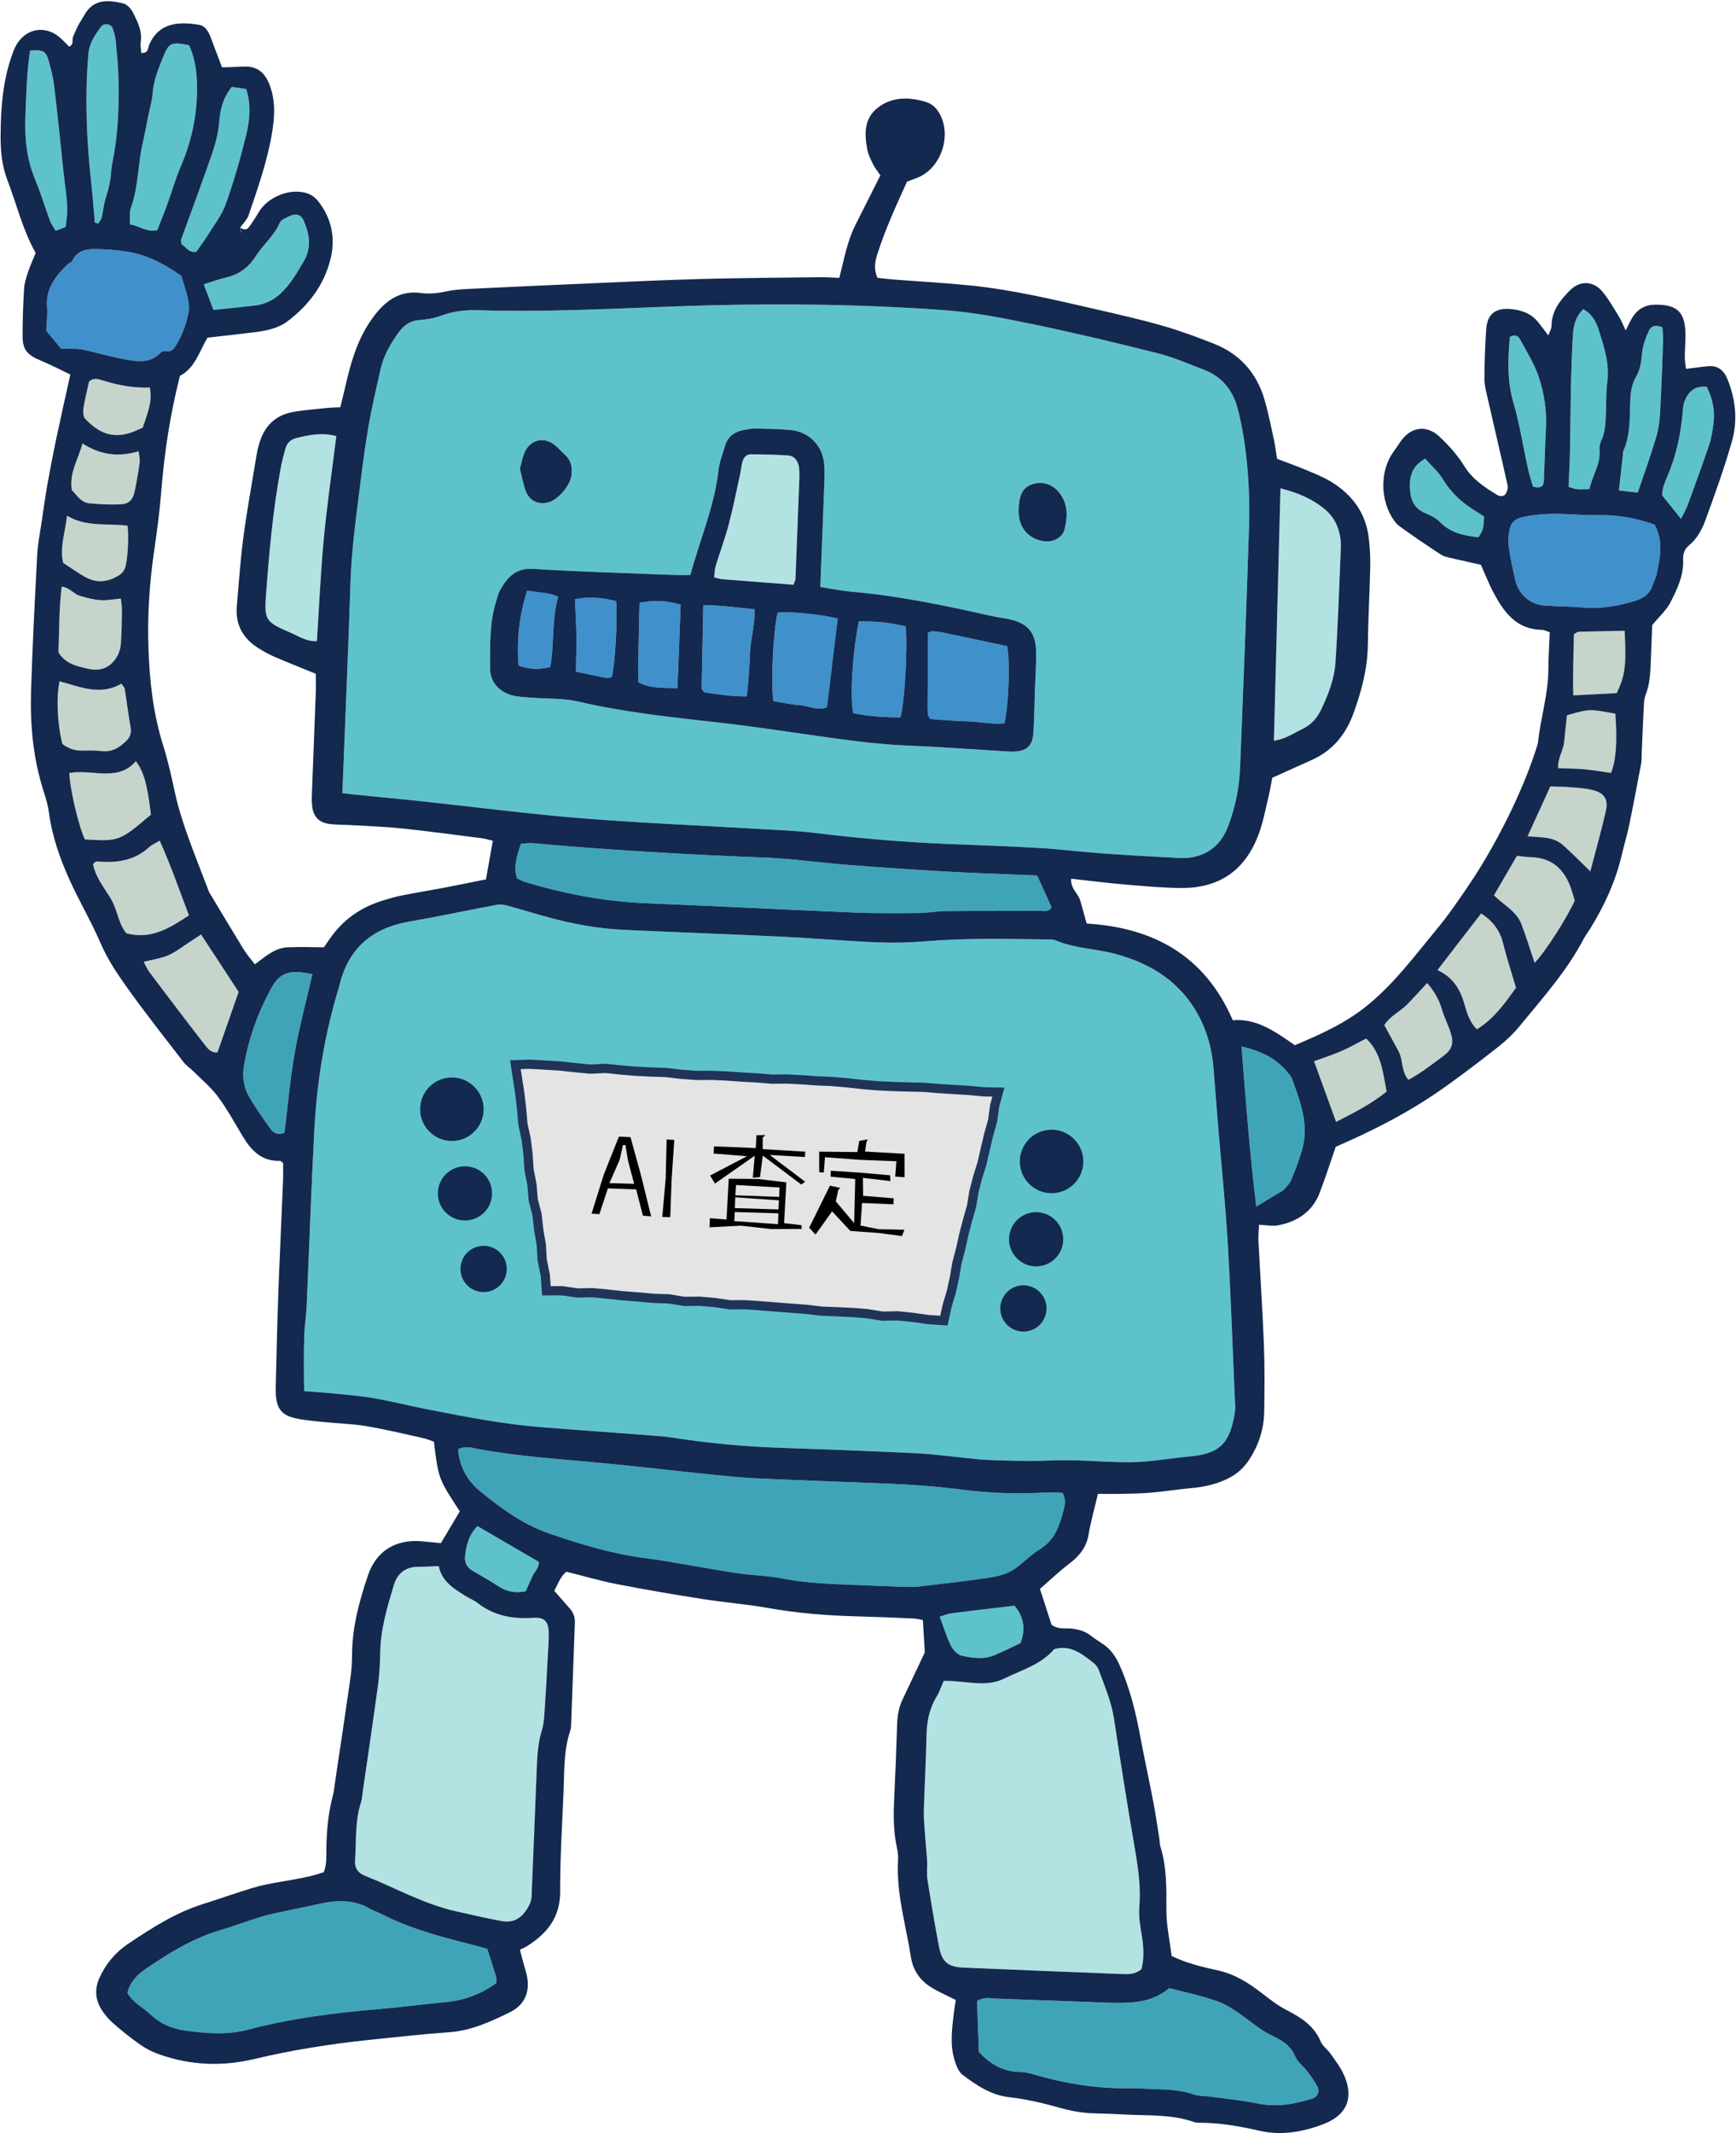 <svg width="1004" height="1233" viewBox="0 0 1004 1233" fill="none" xmlns="http://www.w3.org/2000/svg">
<path fill-rule="evenodd" clip-rule="evenodd" d="M175.908 804.103C175.694 792.228 175.642 781.703 176.008 771.174C176.195 765.891 177.098 760.638 177.327 755.36C178.838 721.284 179.972 687.192 181.784 653.134C183.278 625.058 187.812 597.414 196.074 570.464C196.186 570.1 196.246 569.726 196.34 569.358C201.523 548.224 215.106 536.478 236.38 532.77C253.527 529.776 270.547 526.116 287.659 522.935C289.712 522.554 292.056 523.08 294.14 523.648C302.182 525.844 310.13 528.343 318.172 530.504C332.108 534.254 346.286 536.784 360.707 537.464C390.987 538.888 421.29 539.935 451.574 541.388C470.114 542.276 488.618 543.896 507.158 544.682C516.588 545.083 526.111 544.824 535.522 544.051C558.983 542.119 582.458 542.722 605.936 543.002C607.444 543.022 609.104 542.939 610.431 543.515C621.375 548.224 633.354 548.276 644.672 551.275C666.568 557.067 684.088 568.455 694.392 589.383C698.812 598.363 701.076 607.854 701.856 617.768C702.719 628.72 703.559 639.676 704.468 650.623C706.346 673.274 708.719 695.888 710.051 718.567C711.875 749.576 712.912 780.627 714.288 811.656C714.34 812.791 714.547 813.952 714.386 815.058C711.548 834.315 705.72 840.174 688.158 841.847C679.502 842.676 670.891 843.988 662.235 844.78C657.342 845.227 652.398 845.244 647.49 845.13C634.612 844.826 621.704 843.599 608.866 844.135C595.95 844.676 583.114 844.35 570.252 843.806C566.094 843.634 561.958 843.043 557.81 842.636C548.388 841.727 538.983 840.428 529.536 839.975C503.799 838.743 478.047 837.772 452.292 836.892C431.431 836.178 410.702 834.348 390.078 831.122C384.474 830.242 378.776 829.886 373.112 829.454C352.715 827.883 332.298 826.47 311.907 824.83C289.959 823.064 268.406 818.724 246.843 814.539C236.438 812.524 226.147 809.842 215.708 808.079C207.132 806.628 198.41 806.04 189.744 805.16C185.628 804.739 181.492 804.522 175.908 804.103Z" fill="#5EC2CC"/>
<path fill-rule="evenodd" clip-rule="evenodd" d="M626.032 658.511C625.918 658.508 625.8 658.506 625.683 658.496C625.611 650.539 625.638 642.583 625.431 634.623C625.158 623.874 622.582 621.214 612.144 620.428C611.012 620.343 609.875 620.291 608.739 620.254C598.504 619.952 588.374 619.022 578.282 616.951C570.526 615.352 562.508 615.094 554.619 614.096C547.115 613.148 539.534 612.483 532.176 610.858C519.919 608.152 507.608 606.246 495.062 605.884C462.09 604.947 429.232 602.735 396.439 598.936C366.711 595.491 336.838 593.275 307.042 590.391C304.122 590.108 300.974 589.48 298.48 588.056C291.458 584.046 283.951 583.946 276.38 584.679C265.64 585.714 260.876 591.874 260.924 600.839C260.971 608.92 258.872 616.574 256.54 624.2C255.322 628.182 254.086 632.188 253.323 636.274C252.492 640.72 251.81 645.268 251.762 649.783C251.684 656.808 254.774 659.944 261.943 660.962C263.808 661.228 265.74 661.071 267.607 661.363C276.948 662.839 286.376 663.971 295.588 666.04C305.971 668.371 316.326 670.29 326.97 670.94C336.408 671.516 345.832 672.622 355.218 673.818C363.479 674.87 371.639 676.907 379.914 677.562C395.774 678.811 411.691 679.264 427.574 680.276C447.612 681.556 467.723 682.316 487.635 684.695C504.9 686.759 521.938 690.758 539.07 693.914C560.06 697.775 581.234 698.787 602.479 697.336C607.252 697.01 612.031 695.192 616.582 693.46C621.996 691.398 624.931 687.163 625.155 681.224C625.428 673.651 625.735 666.084 626.032 658.511Z" fill="#5EC2CC"/>
<path fill-rule="evenodd" clip-rule="evenodd" d="M615.719 305.803C614.627 310.27 610.087 313.073 605.281 312.938C596.845 312.703 590.134 306.578 589.283 298.245C589.087 296.367 589.185 294.461 589.166 293.463C589.601 285.019 592.198 281.17 597.949 279.622C603.995 277.997 609.843 280.514 613.561 286.103C617.709 292.334 617.382 299.057 615.719 305.803ZM598.507 399.643C598.234 407.598 598.143 415.563 597.65 423.506C597.179 431.199 593.889 434.161 586.061 434.423C583.794 434.495 581.514 434.269 579.25 434.131C561.47 433.077 543.707 431.706 525.918 431.013C508.073 430.319 490.455 427.923 472.819 425.414C453.317 422.634 433.827 419.679 414.257 417.483C387.519 414.482 360.81 411.653 334.511 405.525C325.762 403.487 316.426 403.997 307.369 403.258C303.611 402.951 299.75 402.87 296.143 401.905C288.551 399.87 283.391 393.985 283.423 386.351C283.478 373.505 282.99 360.531 286.817 347.994C287.587 345.463 288.173 342.762 289.503 340.538C293.694 333.533 298.438 328.238 308.218 328.838C335.449 330.511 362.735 331.262 390.003 332.341C392.955 332.458 395.926 332.343 399.267 332.331C404.791 311.897 413.178 292.727 415.537 271.829C416.079 267.007 417.989 262.326 419.373 257.614C420.933 252.303 424.787 249.571 430.021 248.59C432.246 248.17 434.515 247.682 436.751 247.719C443.574 247.846 450.413 247.914 457.197 248.55C467.699 249.534 475.387 257.181 476.585 267.633C477.015 271.373 476.883 275.205 476.743 278.983C476.033 298.646 475.233 318.306 474.415 339.303C481.051 340.311 486.97 341.545 492.95 342.069C520.211 344.425 546.878 350.093 573.501 356.065C576.822 356.811 580.225 357.175 583.562 357.891C594.414 360.21 599.071 365.647 599.221 376.918C599.323 384.489 598.765 392.067 598.507 399.643ZM303.382 261.578C306.455 254.407 313.998 252.254 320.193 256.781C322.615 258.549 324.582 260.922 326.821 262.949C330.242 266.038 330.973 269.967 330.563 274.302C330.01 280.178 323.199 288.545 317.591 290.214C311.485 292.027 306.154 289.629 303.955 283.515C302.45 279.321 301.687 274.858 300.687 270.902C301.699 267.325 302.209 264.31 303.382 261.578ZM719.763 256.031C718.806 249.302 717.495 242.577 715.753 236.01C712.973 225.534 706.726 217.711 696.382 213.761C687.55 210.39 678.814 206.53 669.69 204.227C645.837 198.206 621.891 192.49 597.805 187.494C580.773 183.963 563.546 180.546 546.243 179.282C491.029 175.243 435.717 175.237 380.395 177.477C345.574 178.886 310.749 180.339 275.882 179.307C268.615 179.09 261.665 179.998 254.794 182.57C250.959 184.006 246.729 184.714 242.626 184.983C237.183 185.345 233.621 187.861 230.515 192.189C225.826 198.733 221.842 205.541 220.079 213.438C217.679 224.149 215.146 234.838 213.251 245.641C211.231 257.198 209.721 268.857 208.261 280.505C205.902 299.289 203.277 318.034 202.671 337.03C201.517 373.387 199.911 409.727 198.495 446.078C198.351 449.817 198.203 453.554 198.014 458.481C202.065 458.922 204.641 459.221 207.23 459.478C219.663 460.729 232.106 461.886 244.538 463.214C275.042 466.475 305.486 470.483 336.053 472.942C370.785 475.737 405.634 477.15 440.426 479.219C450.635 479.827 460.895 480.179 471.033 481.421C496.621 484.553 522.273 486.751 548.033 487.81C565.827 488.546 583.627 489.123 601.405 490.163C613.498 490.871 625.537 492.422 637.618 493.293C652.354 494.351 667.105 495.157 681.849 495.925C684.847 496.077 687.971 495.919 690.878 495.245C700.507 493.023 706.713 486.847 710.218 477.729C714.481 466.659 716.753 455.167 717.221 443.366C719.043 397.173 720.901 350.986 722.377 304.781C722.899 288.497 722.074 272.187 719.763 256.031Z" fill="#5EC2CC"/>
<path fill-rule="evenodd" clip-rule="evenodd" d="M609.614 953.287C619.173 950.44 625.706 956.039 632.338 961.077C633.764 962.164 634.97 963.915 635.586 965.609C638.954 974.831 642.838 983.845 644.326 993.731C648.086 1018.8 652.068 1043.85 656.388 1068.83C658.332 1080.06 659.873 1091.17 658.906 1102.65C658.437 1108.21 659.601 1113.96 660.469 1119.55C661.464 1125.97 661.725 1132.28 660.149 1138.23C656.597 1141.22 652.773 1141.18 648.978 1141.03C618.319 1139.83 587.657 1138.65 557 1137.31C548.237 1136.92 544.745 1133.97 543.086 1125.36C540.586 1112.36 538.41 1099.29 536.349 1086.21C535.82 1082.88 536.384 1079.4 536.197 1076C535.928 1071.11 535.384 1066.24 535.057 1061.35C534.718 1056.45 534.16 1051.53 534.285 1046.64C534.668 1032.25 535.573 1017.87 535.817 1003.49C535.948 995.331 537.385 987.772 541.656 980.727C543.378 977.883 544.428 974.627 545.772 971.588C557.873 971.221 569.672 975.741 580.908 970.189C590.954 965.219 602.156 962.152 609.614 953.287Z" fill="#B3E2E2"/>
<path fill-rule="evenodd" clip-rule="evenodd" d="M253.748 905.223C255.516 914.18 262.467 918.276 269.232 922.512C271.476 923.918 274.053 924.855 276.109 926.474C285.591 933.987 296.457 935.884 308.18 935.134C314.753 934.718 317.129 937.011 317.344 943.468C317.473 947.242 317.169 951.034 316.96 954.808C316.369 965.772 315.799 976.734 315.051 987.686C314.776 991.824 314.624 996.11 313.417 1000.02C311.256 1007.01 310.752 1014.11 310.465 1021.31C309.531 1044.76 308.619 1068.21 307.616 1091.66C307.489 1094.66 307.639 1097.98 306.403 1100.56C303.477 1106.68 298.696 1111.94 290.352 1110.45C281.428 1108.85 272.603 1106.74 263.749 1104.77C245.112 1100.61 228.532 1091.16 210.991 1084.18C207.107 1082.64 205.033 1079.87 205.344 1075.41C206.129 1064.12 205.165 1052.66 208.823 1041.64C209.413 1039.87 209.459 1037.92 209.729 1036.05C212.704 1015.46 215.785 994.892 218.583 974.28C219.445 967.919 219.781 961.462 219.893 955.04C220.143 941.603 223.937 928.916 227.751 916.239C229.825 909.327 234.589 905.63 242.024 905.627C245.779 905.624 249.525 905.378 253.748 905.223Z" fill="#B3E2E2"/>
<path fill-rule="evenodd" clip-rule="evenodd" d="M614.515 862.933C616.645 866.567 615.891 869.95 615.041 873.209C612.742 881.989 609.981 890.295 601.347 895.501C595.569 898.983 590.957 904.415 585.161 907.863C581.114 910.269 576.031 911.341 571.265 912.049C558.191 913.979 545.043 915.459 531.901 916.99C528.917 917.339 525.865 917.314 522.846 917.214C513.387 916.915 503.93 916.511 494.469 916.118C480.487 915.539 466.51 915.146 452.671 912.421C444.531 910.815 436.121 910.646 427.874 909.514C419.637 908.379 411.447 906.834 403.238 905.487C393.159 903.827 383.127 901.873 373.001 900.591C354.111 898.191 336.045 892.689 318.141 886.589C302.851 881.381 289.915 872.014 277.617 861.913C270.115 855.747 265.606 847.569 264.967 837.666C269.307 835.535 273.087 836.909 276.67 837.574C301.295 842.129 326.261 843.513 351.122 845.946C371.083 847.907 391.007 850.231 410.959 852.287C419.617 853.173 428.285 854.087 436.975 854.485C461.557 855.609 486.154 856.486 510.747 857.438C526.259 858.037 541.698 859.149 557.137 861.13C573.266 863.202 589.586 863.65 605.89 862.641C608.789 862.459 611.726 862.823 614.515 862.933Z" fill="#40A4B8"/>
<path fill-rule="evenodd" clip-rule="evenodd" d="M281.801 1126.46C283.613 1132.1 285.389 1137.45 287.009 1142.85C287.31 1143.85 286.969 1145.04 286.917 1146.4C278.221 1152.56 268.584 1156.28 257.784 1157.27C244.606 1158.47 231.488 1160.28 218.305 1161.38C193.02 1163.52 167.914 1166.69 143.341 1173.22C131.322 1176.41 119.225 1175.31 107.276 1173.74C99.834 1172.76 92.697 1169.81 86.97 1164.34C82.654 1160.22 76.864 1157.64 73.69 1151.93C75.176 1145.55 79.466 1141.34 84.494 1137.92C97.65 1128.98 111.11 1120.59 126.558 1115.95C134.524 1113.56 142.332 1110.68 150.269 1108.18C153.862 1107.05 157.566 1106.23 161.253 1105.44C169.009 1103.74 176.805 1102.26 184.548 1100.51C194.78 1098.19 204.758 1097.82 214.217 1103.42C216.161 1104.57 218.394 1105.2 220.409 1106.24C236.698 1114.59 254.197 1119.34 271.82 1123.76C275.093 1124.58 278.338 1125.51 281.801 1126.46Z" fill="#40A4B8"/>
<path fill-rule="evenodd" clip-rule="evenodd" d="M566.088 1185.97C565.761 1176.52 565.409 1166.42 565.071 1156.58C569.235 1154.02 573.091 1155.12 576.777 1155.24C597.985 1155.96 619.193 1156.84 640.401 1157.59C644.941 1157.75 649.512 1157.8 654.035 1157.49C662.085 1156.91 669.659 1154.74 676.235 1149.17C685.589 1151.66 695.273 1153.57 704.428 1156.92C710.321 1159.09 715.731 1162.99 720.835 1166.81C725.688 1170.45 730.345 1174.14 735.929 1176.76C741.353 1179.31 746.467 1182.38 749.072 1188.64C750.456 1191.97 753.876 1194.41 756.167 1197.41C758.221 1200.1 760.216 1202.88 761.813 1205.85C763.427 1208.86 762.108 1212.06 758.76 1213.11C748.559 1216.28 738.315 1218.11 727.473 1215.87C718.244 1213.96 708.781 1213.12 699.417 1211.84C696.416 1211.43 693.221 1211.63 690.443 1210.65C682.397 1207.79 674.071 1207.82 665.749 1207.49C661.963 1207.34 658.173 1207 654.389 1207.08C634.916 1207.46 615.963 1204.38 597.332 1198.92C595.164 1198.29 592.877 1197.72 590.641 1197.7C580.933 1197.61 573.071 1193.71 566.088 1185.97Z" fill="#40A4B8"/>
<path fill-rule="evenodd" clip-rule="evenodd" d="M599.837 506.025C603.059 513.12 605.685 518.919 608.166 524.381C606.298 527.475 603.842 526.46 601.778 526.469C583.605 526.555 565.421 526.455 547.25 526.62C541.962 526.669 536.69 527.707 531.407 527.752C518.925 527.853 506.419 527.988 493.947 527.472C453.83 525.815 413.729 523.72 373.614 522.08C349.602 521.1 326.27 516.628 303.339 509.703C301.909 509.271 300.595 508.456 298.959 507.693C296.806 500.852 298.997 494.523 301.238 487.747C303.666 487.597 305.885 487.176 308.039 487.375C352.571 491.349 397.185 493.984 441.865 495.667C458.113 496.277 474.29 498.679 490.519 499.937C509.397 501.411 528.298 502.652 547.197 503.759C560.809 504.56 574.438 504.983 588.065 505.561C591.822 505.728 595.569 505.859 599.837 506.025Z" fill="#40A4B8"/>
<path fill-rule="evenodd" clip-rule="evenodd" d="M736.746 428.178C738.03 378.796 739.278 330.79 740.533 282.239C750.208 284.71 759.196 288.296 766.754 294.831C771.51 298.944 774.156 304.351 775.118 310.536C775.413 312.399 775.574 314.316 775.488 316.2C774.528 338.518 773.849 360.852 772.344 383.13C771.705 392.575 768.165 401.55 764.086 410.148C761.75 415.082 758.213 419.022 753.24 421.362C748.204 423.723 743.585 427.195 736.746 428.178Z" fill="#B3E2E2"/>
<path fill-rule="evenodd" clip-rule="evenodd" d="M35.273 201.462C32.607 198.266 29.985 195.107 26.747 191.223C26.909 187.084 27.565 182.159 27.195 177.312C26.381 166.736 32.162 159.595 38.997 152.859C39.79 152.071 41.243 151.736 41.687 150.839C45.25 143.704 51.473 143.784 58.181 144.048C78.159 144.831 87.853 147.866 104.774 159.315C105.954 163.184 107.37 167.091 108.299 171.107C108.958 174.004 109.678 177.175 109.147 179.995C107.821 187.067 105.47 193.88 101.523 200.008C100.259 201.978 98.849 203.566 96.046 202.938C95.111 202.731 93.609 203.09 92.985 203.76C86.833 210.342 79.139 208.951 71.75 207.624C63.59 206.156 55.615 203.658 47.469 202.03C43.889 201.315 40.097 201.646 35.273 201.462Z" fill="#4090CC"/>
<path fill-rule="evenodd" clip-rule="evenodd" d="M956.916 303.235C962.27 312.907 959.982 322.568 958.073 332.18C957.709 334.003 956.569 335.66 956.061 337.468C954.458 343.158 950.689 345.832 945.022 347.498C935.472 350.31 925.984 352.038 915.992 351.182C908.457 350.531 900.872 350.556 893.322 350.02C885.168 349.444 878.397 343.771 876.48 335.774C874.9 329.179 873.484 322.52 872.533 315.807C872.062 312.528 872.404 308.976 873.122 305.718C873.982 301.791 876.522 299.772 880.937 298.827C889.934 296.89 898.872 296.763 907.937 297.254C913.229 297.539 918.534 297.887 923.821 297.766C934.876 297.511 945.576 299.208 956.916 303.235Z" fill="#4090CC"/>
<path fill-rule="evenodd" clip-rule="evenodd" d="M194.52 252.068C191.972 272.545 189.105 291.973 187.26 311.493C185.408 331.002 184.585 350.6 183.286 370.546C177.398 371.022 172.968 367.834 168.304 365.837C153.061 359.305 152.752 358.55 153.972 342.064C155.738 318.326 157.917 294.645 162.213 271.212C162.958 267.14 164.001 263.106 165.125 259.12C166.008 255.977 168.306 253.902 171.417 253.162C178.694 251.429 186.024 249.792 194.52 252.068Z" fill="#B3E2E2"/>
<path fill-rule="evenodd" clip-rule="evenodd" d="M109.351 26.149C113.455 35.238 114.06 44.021 113.926 53.268C113.711 68.684 110.254 83.084 104.188 97.124C101.368 103.678 99.474 110.633 97.02 117.36C95.094 122.648 92.967 127.862 90.935 133.085C84.755 134.34 80.527 130.53 75.15 129.7C75.287 126.134 74.676 122.946 75.638 120.326C80.091 108.09 79.687 95.02 82.564 82.53C83.748 77.405 84.683 72.22 85.727 67.061C86.62 62.626 87.964 58.224 88.303 53.74C88.888 46.024 91.838 39.088 94.687 32.13C97.754 24.638 99.362 24.137 109.351 26.149Z" fill="#5EC2CC"/>
<path fill-rule="evenodd" clip-rule="evenodd" d="M726.554 697.414C722.71 666.176 720.466 635.902 718 604.847C729.454 607.502 738.618 611.947 745.346 620.635C746.036 621.53 746.819 622.428 747.194 623.455C752.099 636.956 757.355 650.474 752.904 665.202C751.162 670.966 749 676.618 746.698 682.19C745.87 684.186 744.15 685.856 742.663 687.522C741.935 688.332 740.814 688.803 739.842 689.391C735.734 691.882 731.619 694.358 726.554 697.414Z" fill="#40A4B8"/>
<path fill-rule="evenodd" clip-rule="evenodd" d="M180.658 563.078C177.071 578.809 173.047 593.771 170.379 608.966C167.722 624.123 166.426 639.513 164.558 654.667C160.954 656.247 158.217 655.074 156.349 652.411C152.009 646.249 147.559 640.103 143.865 633.559C140.855 628.227 140.073 622.217 141.122 615.977C143.765 600.181 149.142 585.353 156.79 571.362C161.837 562.118 167.141 560.321 180.658 563.078Z" fill="#40A4B8"/>
<path fill-rule="evenodd" clip-rule="evenodd" d="M907.167 281.405C907.488 273.169 907.909 266.013 908.027 258.853C908.368 236.982 908.356 215.109 909.692 193.258C910.033 187.682 911.417 182.973 915.613 178.697C920.721 181.369 923.179 186.069 924.707 190.98C927.707 200.625 930.945 210.256 929.571 220.741C928.791 226.702 928.991 232.802 928.756 238.833C928.549 244.118 928.457 249.382 926.223 254.369C925.471 256.052 924.887 258.07 925.052 259.853C925.827 268.17 920.96 274.818 919.24 282.729C916.565 282.781 914.336 282.978 912.128 282.806C910.709 282.697 909.34 282.044 907.167 281.405Z" fill="#5EC2CC"/>
<path fill-rule="evenodd" clip-rule="evenodd" d="M38.007 131.196C36.198 131.889 34.507 132.528 32.206 133.406C30.985 131.285 29.62 129.525 28.883 127.536C25.994 119.748 23.66 111.738 20.454 104.092C15.663 92.677 14.227 80.902 14.663 68.654C15.13 55.457 15.403 42.264 17.375 29.218C24.593 28.72 26.442 29.4 27.958 34.464C29.477 39.512 30.723 44.712 31.351 49.928C33.37 66.797 35.081 83.697 36.846 100.588C37.747 109.205 39.59 117.769 38.526 126.512C38.346 127.98 38.197 129.446 38.007 131.196Z" fill="#5EC2CC"/>
<path fill-rule="evenodd" clip-rule="evenodd" d="M54.833 128.564C54.17 121.095 53.646 113.601 52.813 106.155C50.046 81.312 49.034 56.467 51.073 31.483C51.611 24.899 54.893 20.192 58.499 15.385C60.147 13.179 64.082 13.692 65.086 16.248C66.026 18.651 66.709 21.251 66.951 23.816C67.651 31.32 68.407 38.841 68.545 46.365C68.794 60.732 68.414 75.092 65.882 89.304C65.29 92.649 64.475 95.991 64.269 99.364C63.947 104.317 62.939 109.019 61.357 113.733C60.047 117.632 59.731 121.86 58.759 125.891C58.467 127.095 57.458 128.123 56.774 129.235C56.129 129.012 55.483 128.788 54.833 128.564Z" fill="#5EC2CC"/>
<path fill-rule="evenodd" clip-rule="evenodd" d="M123.474 179.156C121.573 174.16 119.851 169.656 117.833 164.35C122.387 162.941 126.523 161.401 130.791 160.401C138.225 158.664 143.771 154.588 147.821 148.19C152.043 141.506 158.475 136.466 161.709 128.937C162.557 126.956 165.701 125.701 168.043 124.686C171.469 123.204 174.189 124.236 175.582 127.429C179.027 135.34 180.398 143.245 175.542 151.289C171.631 157.773 168.029 164.357 162.339 169.61C157.954 173.649 153.001 175.966 147.219 176.642C139.715 177.516 132.202 178.236 123.474 179.156Z" fill="#5EC2CC"/>
<path fill-rule="evenodd" clip-rule="evenodd" d="M134.065 50.223C136.508 50.587 139.343 51.003 142.395 51.459C145.289 60.534 144.479 69.287 142.461 77.612C139.176 91.195 135.304 104.699 130.615 117.852C128.241 124.491 123.6 130.342 119.831 136.45C117.853 139.646 115.543 142.632 113.525 145.527C108.951 146.29 107.525 142.486 104.997 141.264C104.86 139.907 104.521 139.095 104.745 138.482C110.649 122.115 116.792 105.831 122.461 89.38C124.537 83.356 126.289 77.003 126.759 70.692C127.309 63.291 128.932 56.65 134.065 50.223Z" fill="#5EC2CC"/>
<path fill-rule="evenodd" clip-rule="evenodd" d="M947.213 284.716C943.131 284.269 939.549 283.88 936.283 283.524C937.114 276.01 937.849 269.364 938.591 262.717C938.674 261.962 938.642 261.149 938.929 260.484C943.218 250.83 942.383 240.505 942.919 230.361C943.159 225.814 943.865 221.702 946.355 217.51C948.557 213.82 949.247 208.964 949.641 204.532C950.065 199.874 951.602 195.724 953.413 191.585C954.923 188.12 957.646 187.64 961.405 189.188C961.553 191.542 961.941 194.124 961.846 196.692C961.358 210.666 960.891 224.648 960.098 238.608C959.822 243.469 959.146 248.433 957.745 253.082C954.602 263.516 950.902 273.778 947.213 284.716Z" fill="#5EC2CC"/>
<path fill-rule="evenodd" clip-rule="evenodd" d="M987.087 223.564C990.587 230.622 991.928 237.535 990.963 244.804C990.415 248.908 989.844 253.088 988.531 256.983C984.559 268.767 980.265 280.442 975.985 292.114C975.1 294.522 973.739 296.751 972.184 299.894C968.295 295.052 964.901 290.83 961.321 286.37C961.18 282.299 962.969 278.499 964.552 274.73C969.419 263.132 972.039 251.047 973.128 238.57C973.323 236.328 973.408 233.95 974.24 231.92C976.355 226.74 979.669 222.876 987.087 223.564Z" fill="#5EC2CC"/>
<path fill-rule="evenodd" clip-rule="evenodd" d="M886.557 281.227C885.545 277.647 884.46 274.451 883.735 271.175C880.911 258.317 878.907 245.219 875.235 232.609C871.544 219.898 872.043 207.363 873.235 194.801C876.035 192.966 878.099 194.202 879.188 196.251C883.075 203.534 887.632 210.666 890.123 218.439C893.081 227.689 894.637 237.458 894.108 247.385C893.563 257.551 893.333 267.73 892.884 277.894C892.732 281.267 890.88 282.529 886.557 281.227Z" fill="#5EC2CC"/>
<path fill-rule="evenodd" clip-rule="evenodd" d="M590.237 949.738C585.296 952.039 580.245 954.602 575.032 956.771C568.82 959.351 562.279 958.403 556.084 956.992C553.636 956.431 551.071 953.522 549.847 951.039C547.353 945.991 545.731 940.511 543.481 934.483C545.872 933.743 547.829 932.826 549.871 932.566C561.848 931.04 573.848 929.659 586.725 928.128C591.705 933.97 593.476 941.067 590.237 949.738Z" fill="#5EC2CC"/>
<path fill-rule="evenodd" clip-rule="evenodd" d="M887.515 556.52C884.78 548.43 882.584 541.188 879.881 534.14C877.041 526.716 869.709 523.19 864.016 517.525C868.433 509.926 872.747 502.505 877.319 494.652C879.879 494.933 882.439 495.42 885.001 495.454C899.049 495.661 905.968 504.08 909.523 516.47C909.939 517.916 910.391 519.34 910.752 520.516C906.336 530.458 893.311 550.853 887.515 556.52Z" fill="#C7D4CC"/>
<path fill-rule="evenodd" clip-rule="evenodd" d="M831.34 560.731C840.38 549.009 848.437 538.571 856.61 527.973C863.202 532.251 867.37 537.611 869.228 545.025C871.322 553.429 874.046 561.679 876.777 570.937C870.657 579.448 864.257 588.687 854.136 595.001C850.134 590.96 848.446 585.828 847.088 580.929C844.66 572.156 840.566 564.967 831.34 560.731Z" fill="#C7D4CC"/>
<path fill-rule="evenodd" clip-rule="evenodd" d="M919.744 503.641C913.384 497.518 908.725 492.677 903.684 488.28C898.281 483.565 891.125 484.072 883.453 483.425C888.073 473.309 892.224 464.2 896.621 454.552C900.695 454.712 904.784 454.732 908.852 455.07C912.971 455.409 917.156 455.689 921.155 456.661C927.575 458.234 930.229 461.896 928.808 468.325C926.291 479.706 923.055 490.929 919.744 503.641Z" fill="#C7D4CC"/>
<path fill-rule="evenodd" clip-rule="evenodd" d="M825.386 568.189C829.33 572.861 832.231 577.567 833.837 583.182C835.178 587.895 837.545 592.313 839.015 596.995C840.979 603.273 839.755 606.725 834.366 610.677C828.001 615.358 821.786 620.302 814.522 624.158C810.298 619.138 811.547 612.835 808.957 607.902C806.322 602.894 803.533 597.959 800.601 592.593C803.717 587.359 809.561 584.891 813.723 580.671C817.685 576.657 821.439 572.431 825.386 568.189Z" fill="#C7D4CC"/>
<path fill-rule="evenodd" clip-rule="evenodd" d="M801.93 630.985C792.38 638.569 782.333 643.583 772.71 648.479C768.432 636.695 764.309 625.356 759.966 613.408C765.212 611.491 770.569 609.8 775.692 607.581C780.536 605.483 785.133 602.825 790.104 600.277C798.709 608.492 799.798 619.473 801.93 630.985Z" fill="#C7D4CC"/>
<path fill-rule="evenodd" clip-rule="evenodd" d="M939.603 364.601C940.6 384.944 939.935 390.196 935.039 400.644C927.136 401.047 918.919 401.472 909.875 401.936C909.568 389.887 910.027 378.016 910.248 366.565C911.702 365.805 912.36 365.177 913.031 365.157C921.651 364.928 930.276 364.785 939.603 364.601Z" fill="#C7D4CC"/>
<path fill-rule="evenodd" clip-rule="evenodd" d="M934.214 412.53C935.458 428.388 934.63 439.606 931.714 446.774C926.621 446.064 921.473 445.144 916.277 444.662C911.426 444.216 906.534 444.226 901.15 444.02C900.751 438.362 904.151 433.83 904.619 428.714C905.097 423.497 905.717 418.294 906.235 413.45C919.251 409.704 919.251 409.704 934.214 412.53Z" fill="#C7D4CC"/>
<path fill-rule="evenodd" clip-rule="evenodd" d="M138.027 573.357C133.764 585.52 129.795 596.826 125.793 608.258C122.293 608.77 120.215 606.205 118.536 604.048C107.657 590.08 96.99 575.957 86.337 561.825C85.048 560.102 84.233 558.013 83.112 555.936C88.379 554.597 93.176 553.994 97.424 552.126C101.856 550.17 105.757 547.006 109.881 544.357C112.055 542.956 114.196 541.526 116.288 540.156C123.697 551.472 130.881 562.442 138.027 573.357Z" fill="#C7D4CC"/>
<path fill-rule="evenodd" clip-rule="evenodd" d="M109.288 529.112C98.252 536.304 87.644 543.282 73.094 539.485C68.408 533.908 67.943 525.873 64.066 519.424C60.216 513.034 55.291 507.121 53.835 499.648C55.133 497.169 57.178 498.049 58.915 498.137C69.067 498.65 78.451 496.868 86.251 489.682C87.804 488.257 89.891 487.414 92.359 485.926C98.863 500.322 103.692 514.513 109.288 529.112Z" fill="#C7D4CC"/>
<path fill-rule="evenodd" clip-rule="evenodd" d="M87.292 470.867C69.372 486.186 68.784 486.4 49.117 485.216C45.624 478.159 40.452 456.363 40.08 446.827C45.652 445.798 51.296 446.516 56.85 446.912C65.102 447.503 72.785 446.858 78.541 439.984C83.156 445.958 85.168 453.207 87.292 470.867Z" fill="#C7D4CC"/>
<path fill-rule="evenodd" clip-rule="evenodd" d="M36.072 430.001C33.183 418.533 32.455 403.538 34.424 393.79C46.181 396.934 57.953 402.334 70.162 395.192C70.954 396.349 71.954 397.176 72.111 398.138C73.324 405.557 74.215 413.034 75.551 420.43C76.164 423.824 75.132 426.252 72.823 428.488C68.877 432.292 64.561 434.837 58.719 434.152C55.004 433.713 51.207 433.801 47.45 433.868C43.105 433.95 39.346 432.624 36.072 430.001Z" fill="#C7D4CC"/>
<path fill-rule="evenodd" clip-rule="evenodd" d="M33.808 377.082C34.307 365.086 34.031 352.376 35.663 339.076C40.312 339.644 42.621 343.284 46.041 344.356C49.952 345.578 54.031 346.592 58.097 346.892C61.812 347.159 65.604 346.351 69.879 345.974C70.105 348.096 70.544 350.272 70.52 352.451C70.46 358.872 70.383 365.298 69.953 371.702C69.784 374.207 69.116 376.892 67.912 379.074C64.168 385.842 58.316 388.307 50.713 386.518C44.465 385.05 38.049 383.907 33.808 377.082Z" fill="#C7D4CC"/>
<path fill-rule="evenodd" clip-rule="evenodd" d="M38.758 298.108C50.327 304.921 62.409 302.306 73.739 303.874C74.654 310.094 73.834 324.753 72.206 328.554C71.647 329.873 70.69 331.254 69.526 332.04C63.094 336.417 56.223 337.437 49.241 333.513C44.975 331.12 40.994 328.233 36.522 325.333C34.422 316.358 37.723 307.808 38.758 298.108Z" fill="#C7D4CC"/>
<path fill-rule="evenodd" clip-rule="evenodd" d="M47.687 256.276C57.925 262.949 68.399 264.37 80.145 260.825C80.404 263.152 81.043 265.26 80.781 267.254C80.046 272.846 79.053 278.41 77.916 283.933C76.87 288.966 74.636 291.309 69.644 291.521C63.65 291.783 57.596 291.521 51.623 290.925C46.675 290.431 44.382 285.997 41.544 283.363C39.864 273.168 45.343 265.477 47.687 256.276Z" fill="#C7D4CC"/>
<path fill-rule="evenodd" clip-rule="evenodd" d="M82.531 247.226C79.993 248.264 77.308 249.677 74.447 250.477C63.587 253.521 56.272 249.396 49.245 242.05C48.017 240.769 47.985 237.765 48.309 235.696C49.108 230.533 50.433 225.445 51.508 220.526C54.033 218.216 56.741 219.056 59.132 219.801C68.144 222.618 77.3 224.393 86.707 223.986C87.671 231.238 87.145 234.096 82.531 247.226Z" fill="#C7D4CC"/>
<path fill-rule="evenodd" clip-rule="evenodd" d="M276.151 882.123C288.033 889.043 299.65 895.819 311.643 902.804C311.875 906.372 308.917 908.668 307.675 911.627C306.538 914.344 305.274 917.007 304.035 919.761C298.449 920.885 293.49 920.249 288.766 917.193C283.713 913.931 278.487 910.932 273.287 907.905C269.983 905.983 268.57 903.22 268.966 899.459C269.653 893.037 271.218 887.011 276.151 882.123Z" fill="#5EC2CC"/>
<path fill-rule="evenodd" clip-rule="evenodd" d="M855.01 310.573C846.758 309.628 838.813 308.083 832.535 301.519C830.299 299.18 826.917 297.772 823.841 296.416C818.75 294.175 816.254 290.039 815.666 284.973C814.769 277.189 815.597 269.788 824.266 265.121C827.665 269.003 831.773 272.557 834.455 276.98C839.339 285.025 845.938 290.951 853.843 295.703C855.431 296.655 856.974 297.695 858.347 298.569C857.831 306.148 857.902 306.165 855.01 310.573Z" fill="#5EC2CC"/>
<path fill-rule="evenodd" clip-rule="evenodd" d="M138.887 131.605C139.144 132.505 139.4 133.405 139.655 134.305C139.58 134.325 139.508 134.345 139.44 134.368C139.241 133.468 139.041 132.575 138.841 131.665C138.843 131.66 138.887 131.605 138.887 131.605Z" fill="#5EC2CC"/>
<path fill-rule="evenodd" clip-rule="evenodd" d="M458.951 338.01C444.986 336.929 431.443 335.904 417.902 334.812C416.431 334.693 414.995 334.186 413.01 333.745C413.31 331.377 413.295 329.138 413.918 327.098C416.331 319.141 419.271 311.333 421.402 303.301C423.921 293.813 425.817 284.157 427.934 274.563C428.51 271.984 428.711 269.315 429.427 266.775C430.061 264.485 431.621 262.573 434.177 262.593C441.358 262.651 448.547 262.731 455.687 263.261C459.393 263.536 461.551 266.196 462.099 270.135C462.411 272.364 462.382 274.661 462.299 276.922C461.581 296.204 460.823 315.486 460.046 334.772C460.013 335.465 459.59 336.148 458.951 338.01Z" fill="#B3E2E2"/>
<path fill-rule="evenodd" clip-rule="evenodd" d="M537.909 415.606C537.181 414.147 536.593 413.499 536.562 412.823C536.441 410.183 536.461 407.531 536.475 404.891C536.558 391.746 536.654 378.604 536.745 365.648C537.926 365.26 538.611 364.824 539.27 364.859C541.147 364.971 543.045 365.143 544.891 365.527C557.466 368.147 570.03 370.83 582.441 373.462C584.247 381.916 583.393 407.654 580.897 418.096C573.598 418.888 566.171 417.031 558.713 416.902C551.619 416.784 544.53 416.042 537.909 415.606Z" fill="#4090CC"/>
<path fill-rule="evenodd" clip-rule="evenodd" d="M484.482 357.458C482.353 375.036 480.314 391.836 478.259 408.824C472.698 410.997 467.729 407.981 462.621 407.612C457.401 407.23 452.247 406.061 447.329 405.284C445.654 395.065 447.187 364.665 449.742 354.136C456.603 353.328 473.791 354.945 484.482 357.458Z" fill="#4090CC"/>
<path fill-rule="evenodd" clip-rule="evenodd" d="M496.733 359.096C501.772 359.293 506.252 359.224 510.676 359.706C515.135 360.19 519.529 361.22 523.752 361.97C525.121 372.261 523.201 406.345 520.751 414.612C511.584 414.726 502.351 414.032 493.436 412.249C491.488 401.678 493.016 377.342 496.733 359.096Z" fill="#4090CC"/>
<path fill-rule="evenodd" clip-rule="evenodd" d="M406.747 349.731C417.245 349.937 426.433 351.104 436.379 352.196C436.752 361.181 434.037 369.173 433.748 377.355C433.467 385.584 432.853 393.809 431.944 402.527C422.947 402.592 414.907 401.3 407.348 400.151C406.652 399.353 406.359 399.089 406.171 398.775C405.981 398.465 405.777 398.092 405.784 397.755C406.079 382.279 406.4 366.803 406.747 349.731Z" fill="#4090CC"/>
<path fill-rule="evenodd" clip-rule="evenodd" d="M391.792 397.777C383.322 397.588 376.208 398.037 369.203 394.372C369.148 390.978 368.994 387.613 369.064 384.25C369.291 372.252 369.59 360.253 369.859 348.401C378.779 346.773 384.939 347.082 393.672 349.496C393.062 365.152 392.451 380.86 391.792 397.777Z" fill="#4090CC"/>
<path fill-rule="evenodd" clip-rule="evenodd" d="M333.075 388.229C333.195 380.298 333.459 373.525 333.355 366.757C333.258 359.966 332.794 353.187 332.487 346.346C340.278 344.889 347.232 345.185 356.292 347.431C357.252 356.615 355.854 382.365 353.884 391.335C352.892 391.526 351.755 392.062 350.758 391.875C345.208 390.831 339.687 389.614 333.075 388.229Z" fill="#4090CC"/>
<path fill-rule="evenodd" clip-rule="evenodd" d="M304.841 341.341C311.677 342.662 317.338 342.323 322.808 344.921C318.969 358.31 320.686 372.039 318.248 385.501C311.849 387.281 306.12 386.905 299.952 384.746C298.664 370.077 300.269 356.103 304.841 341.341Z" fill="#4090CC"/>
<path fill-rule="evenodd" clip-rule="evenodd" d="M990.962 244.804C990.414 248.908 989.844 253.088 988.532 256.983C984.56 268.767 980.265 280.442 975.985 292.114C975.1 294.522 973.738 296.751 972.185 299.894C968.296 295.052 964.901 290.83 961.321 286.37C961.181 282.299 962.969 278.499 964.552 274.73C969.418 263.132 972.038 251.047 973.128 238.57C973.322 236.328 973.408 233.95 974.24 231.92C976.356 226.74 979.669 222.876 987.086 223.564C990.586 230.622 991.928 237.535 990.962 244.804ZM958.073 332.18C957.709 334.003 956.569 335.66 956.061 337.468C954.458 343.159 950.689 345.832 945.022 347.498C935.472 350.31 925.984 352.039 915.992 351.182C908.457 350.531 900.872 350.556 893.322 350.02C885.168 349.444 878.397 343.772 876.48 335.775C874.9 329.179 873.484 322.52 872.533 315.807C872.062 312.528 872.404 308.978 873.122 305.718C873.982 301.791 876.522 299.774 880.937 298.827C889.934 296.89 898.872 296.763 907.937 297.254C913.229 297.54 918.534 297.887 923.821 297.767C934.876 297.511 945.576 299.208 956.916 303.235C962.27 312.907 959.982 322.57 958.073 332.18ZM935.04 400.643C927.137 401.047 918.918 401.472 909.876 401.936C909.569 389.886 910.028 378.016 910.248 366.566C911.701 365.806 912.36 365.178 913.032 365.158C921.65 364.928 930.276 364.786 939.602 364.602C940.6 384.944 939.934 390.195 935.04 400.643ZM931.714 446.775C926.621 446.064 921.473 445.144 916.276 444.662C911.426 444.215 906.533 444.227 901.15 444.02C900.752 438.362 904.152 433.831 904.618 428.714C905.097 423.498 905.716 418.295 906.236 413.45C919.252 409.704 919.252 409.704 934.214 412.531C935.458 428.387 934.629 439.606 931.714 446.775ZM928.808 468.324C926.292 479.707 923.054 490.928 919.744 503.642C913.384 497.518 908.726 492.676 903.684 488.28C898.281 483.566 891.126 484.072 883.453 483.424C888.073 473.308 892.225 464.199 896.621 454.551C900.694 454.712 904.785 454.732 908.852 455.071C912.97 455.408 917.156 455.69 921.154 456.662C927.576 458.235 930.229 461.895 928.808 468.324ZM887.514 556.52C884.781 548.431 882.585 541.188 879.881 534.139C877.041 526.715 869.709 523.19 864.017 517.526C868.433 509.927 872.748 502.506 877.32 494.652C879.878 494.932 882.438 495.42 885.001 495.455C899.049 495.66 905.969 504.079 909.522 516.471C909.938 517.915 910.392 519.34 910.753 520.515C906.336 530.459 893.31 550.854 887.514 556.52ZM854.136 595.002C850.134 590.959 848.446 585.828 847.088 580.93C844.66 572.156 840.566 564.967 831.34 560.731C840.38 549.01 848.437 538.571 856.61 527.974C863.202 532.25 867.37 537.61 869.228 545.026C871.322 553.43 874.046 561.679 876.777 570.938C870.657 579.448 864.257 588.687 854.136 595.002ZM834.366 610.678C828 615.358 821.786 620.302 814.522 624.158C810.297 619.139 811.548 612.836 808.956 607.902C806.322 602.895 803.533 597.959 800.6 592.594C803.716 587.359 809.561 584.891 813.722 580.672C817.684 576.656 821.438 572.431 825.386 568.188C829.33 572.862 832.23 577.568 833.837 583.183C835.177 587.895 837.545 592.312 839.016 596.996C840.98 603.274 839.756 606.724 834.366 610.678ZM772.71 648.479C768.432 636.695 764.309 625.356 759.966 613.408C765.212 611.491 770.569 609.8 775.692 607.582C780.536 605.483 785.134 602.826 790.104 600.278C798.709 608.492 799.798 619.474 801.93 630.986C792.38 638.57 782.333 643.583 772.71 648.479ZM752.904 665.202C751.161 670.966 749 676.618 746.698 682.19C745.87 684.186 744.15 685.856 742.662 687.522C741.934 688.332 740.814 688.803 739.842 689.391C735.734 691.882 731.618 694.358 726.553 697.414C722.71 666.176 720.465 635.902 718 604.847C729.454 607.502 738.618 611.947 745.345 620.635C746.036 621.53 746.818 622.43 747.194 623.456C752.098 636.956 757.356 650.474 752.904 665.202ZM688.158 841.847C679.502 842.676 670.892 843.988 662.234 844.78C657.342 845.227 652.398 845.244 647.49 845.13C634.612 844.826 621.704 843.599 608.865 844.135C595.95 844.676 583.114 844.35 570.253 843.806C566.094 843.634 561.957 843.043 557.81 842.636C548.388 841.727 538.984 840.428 529.536 839.975C503.798 838.743 478.048 837.772 452.293 836.892C431.432 836.178 410.702 834.348 390.078 831.122C384.474 830.242 378.776 829.886 373.112 829.454C352.716 827.883 332.297 826.47 311.906 824.83C289.958 823.064 268.406 818.724 246.842 814.539C236.437 812.524 226.148 809.842 215.708 808.079C207.132 806.628 198.409 806.04 189.744 805.16C185.629 804.739 181.492 804.522 175.909 804.103C175.693 792.228 175.642 781.703 176.009 771.174C176.194 765.891 177.098 760.638 177.328 755.36C178.837 721.284 179.973 687.192 181.785 653.134C183.278 625.058 187.812 597.415 196.073 570.464C196.185 570.1 196.245 569.726 196.34 569.358C201.522 548.224 215.106 536.478 236.381 532.77C253.528 529.776 270.548 526.116 287.66 522.935C289.712 522.554 292.057 523.08 294.141 523.648C302.181 525.844 310.129 528.343 318.173 530.504C332.109 534.254 346.285 536.784 360.706 537.464C390.986 538.888 421.29 539.935 451.573 541.388C470.113 542.276 488.618 543.896 507.158 544.682C516.589 545.083 526.11 544.826 535.521 544.051C558.982 542.119 582.458 542.722 605.936 543.002C607.444 543.022 609.104 542.939 610.43 543.515C621.374 548.224 633.353 548.276 644.672 551.275C666.569 557.067 684.088 568.455 694.393 589.383C698.813 598.363 701.077 607.854 701.857 617.768C702.72 628.72 703.56 639.676 704.468 650.623C706.345 673.274 708.718 695.888 710.052 718.567C711.874 749.576 712.912 780.627 714.288 811.656C714.34 812.791 714.546 813.952 714.385 815.058C711.548 834.315 705.72 840.174 688.158 841.847ZM615.04 873.208C612.741 881.988 609.981 890.295 601.348 895.5C595.569 898.983 590.957 904.415 585.161 907.863C581.114 910.268 576.032 911.34 571.265 912.048C558.192 913.98 545.044 915.459 531.901 916.99C528.917 917.339 525.865 917.314 522.846 917.214C513.386 916.915 503.93 916.511 494.469 916.118C480.486 915.539 466.51 915.147 452.672 912.42C444.53 910.815 436.121 910.646 427.874 909.514C419.637 908.379 411.446 906.834 403.238 905.487C393.16 903.827 383.128 901.872 373 900.591C354.112 898.192 336.044 892.688 318.141 886.588C302.852 881.38 289.916 872.014 277.616 861.912C270.114 855.747 265.606 847.568 264.966 837.666C269.306 835.536 273.088 836.908 276.67 837.574C301.296 842.128 326.261 843.514 351.121 845.946C371.082 847.907 391.006 850.231 410.96 852.287C419.616 853.172 428.284 854.087 436.976 854.486C461.557 855.608 486.153 856.486 510.748 857.438C526.26 858.036 541.698 859.15 557.136 861.13C573.265 863.202 589.586 863.65 605.89 862.64C608.788 862.459 611.726 862.823 614.516 862.932C616.645 866.567 615.892 869.95 615.04 873.208ZM543.481 934.483C545.872 933.743 547.829 932.826 549.87 932.566C561.849 931.04 573.848 929.659 586.726 928.128C591.705 933.97 593.476 941.067 590.237 949.738C585.296 952.04 580.245 954.602 575.032 956.772C568.82 959.352 562.278 958.403 556.084 956.992C553.636 956.431 551.07 953.522 549.848 951.039C547.353 945.991 545.73 940.511 543.481 934.483ZM609.614 953.287C619.173 950.44 625.706 956.038 632.338 961.078C633.762 962.164 634.97 963.915 635.586 965.61C638.954 974.83 642.838 983.846 644.326 993.731C648.086 1018.8 652.068 1043.85 656.388 1068.83C658.33 1080.06 659.873 1091.16 658.906 1102.65C658.437 1108.21 659.601 1113.95 660.469 1119.55C661.464 1125.97 661.725 1132.28 660.149 1138.23C656.597 1141.22 652.773 1141.18 648.977 1141.03C618.32 1139.83 587.657 1138.65 556.998 1137.31C548.236 1136.92 544.745 1133.97 543.085 1125.36C540.586 1112.36 538.41 1099.29 536.349 1086.21C535.82 1082.88 536.384 1079.39 536.197 1076C535.928 1071.11 535.384 1066.24 535.057 1061.35C534.718 1056.45 534.16 1051.53 534.285 1046.64C534.666 1032.25 535.573 1017.87 535.817 1003.49C535.948 995.331 537.385 987.772 541.654 980.726C543.378 977.883 544.426 974.627 545.772 971.588C557.873 971.222 569.672 975.742 580.906 970.19C590.954 965.219 602.156 962.152 609.614 953.287ZM676.234 1149.17C685.59 1151.66 695.273 1153.57 704.428 1156.92C710.321 1159.09 715.73 1162.99 720.836 1166.81C725.688 1170.45 730.346 1174.14 735.929 1176.76C741.353 1179.31 746.466 1182.38 749.072 1188.64C750.457 1191.97 753.876 1194.41 756.166 1197.41C758.221 1200.1 760.216 1202.88 761.813 1205.85C763.426 1208.86 762.108 1212.06 758.76 1213.11C748.558 1216.28 738.314 1218.11 727.473 1215.87C718.244 1213.96 708.782 1213.12 699.417 1211.84C696.417 1211.43 693.221 1211.63 690.442 1210.65C682.397 1207.79 674.07 1207.81 665.749 1207.49C661.962 1207.34 658.173 1207 654.389 1207.08C634.916 1207.46 615.962 1204.37 597.332 1198.92C595.164 1198.29 592.877 1197.73 590.641 1197.7C580.933 1197.61 573.07 1193.71 566.088 1185.97C565.761 1176.52 565.409 1166.42 565.07 1156.58C569.236 1154.02 573.09 1155.12 576.777 1155.25C597.985 1155.96 619.193 1156.84 640.401 1157.59C644.942 1157.75 649.512 1157.8 654.034 1157.49C662.085 1156.91 669.658 1154.73 676.234 1149.17ZM268.965 899.459C269.653 893.038 271.218 887.011 276.152 882.123C288.033 889.042 299.65 895.818 311.642 902.804C311.874 906.372 308.917 908.668 307.676 911.627C306.537 914.344 305.273 917.007 304.036 919.762C298.449 920.886 293.49 920.248 288.766 917.194C283.713 913.931 278.488 910.932 273.288 907.906C269.982 905.983 268.57 903.219 268.965 899.459ZM316.96 954.808C316.369 965.772 315.8 976.734 315.05 987.686C314.776 991.824 314.624 996.11 313.417 1000.02C311.256 1007.01 310.752 1014.11 310.465 1021.31C309.53 1044.76 308.618 1068.21 307.616 1091.66C307.489 1094.66 307.638 1097.98 306.404 1100.55C303.477 1106.68 298.696 1111.94 290.352 1110.45C281.428 1108.85 272.602 1106.74 263.749 1104.77C245.112 1100.61 228.533 1091.16 210.99 1084.19C207.106 1082.64 205.033 1079.87 205.344 1075.41C206.129 1064.11 205.165 1052.66 208.822 1041.65C209.413 1039.87 209.46 1037.92 209.729 1036.05C212.704 1015.46 215.785 994.892 218.582 974.28C219.446 967.919 219.781 961.462 219.893 955.04C220.142 941.603 223.937 928.916 227.75 916.239C229.825 909.328 234.589 905.63 242.024 905.627C245.778 905.624 249.525 905.378 253.748 905.223C255.516 914.18 262.468 918.276 269.232 922.514C271.476 923.918 274.053 924.855 276.109 926.475C285.59 933.987 296.457 935.884 308.18 935.134C314.753 934.718 317.129 937.011 317.344 943.47C317.473 947.242 317.169 951.034 316.96 954.808ZM286.917 1146.4C278.221 1152.56 268.584 1156.28 257.784 1157.27C244.606 1158.47 231.488 1160.28 218.305 1161.38C193.021 1163.52 167.914 1166.69 143.341 1173.22C131.322 1176.41 119.225 1175.31 107.276 1173.74C99.834 1172.76 92.697 1169.81 86.97 1164.34C82.654 1160.22 76.864 1157.64 73.69 1151.93C75.176 1145.55 79.466 1141.33 84.494 1137.92C97.65 1128.98 111.11 1120.59 126.558 1115.95C134.524 1113.57 142.332 1110.68 150.269 1108.18C153.862 1107.05 157.566 1106.23 161.253 1105.44C169.009 1103.74 176.805 1102.25 184.548 1100.51C194.78 1098.19 204.758 1097.82 214.217 1103.42C216.161 1104.57 218.394 1105.2 220.409 1106.24C236.698 1114.59 254.197 1119.34 271.82 1123.76C275.093 1124.57 278.338 1125.51 281.801 1126.45C283.613 1132.11 285.389 1137.45 287.009 1142.85C287.31 1143.85 286.969 1145.04 286.917 1146.4ZM170.38 608.966C167.722 624.123 166.426 639.512 164.557 654.667C160.954 656.247 158.217 655.075 156.349 652.412C152.009 646.25 147.56 640.103 143.865 633.559C140.856 628.228 140.073 622.218 141.122 615.978C143.765 600.18 149.142 585.352 156.79 571.362C161.837 562.118 167.141 560.32 180.658 563.078C177.072 578.808 173.048 593.771 170.38 608.966ZM608.166 524.382C606.297 527.475 603.841 526.46 601.777 526.47C583.605 526.555 565.42 526.454 547.25 526.62C541.962 526.67 536.69 527.707 531.408 527.752C518.925 527.854 506.418 527.988 493.948 527.472C453.829 525.815 413.729 523.72 373.614 522.08C349.602 521.1 326.27 516.628 303.338 509.703C301.909 509.271 300.596 508.456 298.958 507.694C296.806 500.852 298.997 494.523 301.238 487.747C303.665 487.598 305.884 487.176 308.04 487.374C352.572 491.35 397.184 493.984 441.865 495.667C458.112 496.278 474.289 498.679 490.52 499.938C509.397 501.411 528.297 502.652 547.196 503.759C560.808 504.56 574.438 504.983 588.065 505.562C591.822 505.728 595.569 505.859 599.837 506.026C603.058 513.12 605.684 518.919 608.166 524.382ZM244.538 463.214C232.106 461.887 219.664 460.728 207.229 459.479C204.641 459.22 202.064 458.923 198.014 458.482C198.204 453.554 198.352 449.816 198.496 446.078C199.912 409.727 201.517 373.387 202.672 337.03C203.277 318.035 205.902 299.288 208.261 280.506C209.72 268.856 211.23 257.199 213.252 245.642C215.146 234.838 217.68 224.15 220.08 213.438C221.842 205.54 225.826 198.734 230.516 192.19C233.62 187.86 237.182 185.344 242.626 184.983C246.728 184.714 250.958 184.006 254.794 182.57C261.665 179.999 268.616 179.09 275.882 179.308C310.748 180.34 345.574 178.887 380.396 177.476C435.717 175.238 491.029 175.243 546.244 179.282C563.545 180.546 580.773 183.963 597.804 187.494C621.89 192.49 645.837 198.206 669.69 204.228C678.814 206.53 687.55 210.391 696.382 213.762C706.726 217.711 712.973 225.534 715.753 236.011C717.496 242.578 718.806 249.302 719.762 256.032C722.073 272.187 722.898 288.496 722.377 304.78C720.901 350.987 719.044 397.172 717.22 443.367C716.753 455.168 714.48 466.659 710.218 477.728C706.713 486.847 700.506 493.024 690.878 495.246C687.972 495.919 684.848 496.076 681.849 495.924C667.105 495.156 652.354 494.351 637.618 493.294C625.537 492.422 613.498 490.871 601.405 490.163C583.628 489.123 565.828 488.547 548.033 487.81C522.272 486.752 496.621 484.554 471.033 481.42C460.896 480.179 450.636 479.827 440.426 479.219C405.634 477.15 370.785 475.736 336.053 472.942C305.485 470.483 275.042 466.475 244.538 463.214ZM873.234 194.8C876.034 192.966 878.098 194.202 879.188 196.251C883.074 203.534 887.632 210.666 890.122 218.439C893.081 227.69 894.638 237.458 894.108 247.384C893.562 257.551 893.333 267.73 892.884 277.894C892.732 281.267 890.88 282.528 886.557 281.227C885.546 277.647 884.46 274.451 883.734 271.175C880.91 258.316 878.906 245.22 875.236 232.608C871.544 219.898 872.042 207.364 873.234 194.8ZM909.692 193.259C910.033 187.683 911.417 182.974 915.614 178.698C920.721 181.368 923.178 186.07 924.706 190.98C927.708 200.624 930.946 210.256 929.57 220.742C928.79 226.703 928.99 232.803 928.756 238.834C928.549 244.119 928.458 249.382 926.222 254.37C925.472 256.052 924.886 258.07 925.053 259.852C925.826 268.171 920.96 274.818 919.24 282.73C916.565 282.782 914.336 282.979 912.129 282.807C910.709 282.698 909.34 282.044 907.166 281.406C907.488 273.17 907.909 266.012 908.026 258.852C908.368 236.982 908.356 215.108 909.692 193.259ZM938.59 262.716C938.674 261.963 938.642 261.148 938.929 260.483C943.217 250.83 942.384 240.504 942.92 230.36C943.16 225.815 943.865 221.702 946.356 217.511C948.557 213.819 949.248 208.963 949.641 204.532C950.065 199.874 951.601 195.724 953.413 191.584C954.924 188.119 957.646 187.64 961.404 189.188C961.553 191.542 961.94 194.124 961.845 196.692C961.358 210.666 960.892 224.648 960.097 238.607C959.822 243.468 959.146 248.434 957.744 253.083C954.602 263.516 950.902 273.778 947.213 284.715C943.13 284.268 939.548 283.879 936.284 283.523C937.114 276.011 937.848 269.363 938.59 262.716ZM125.793 608.258C122.293 608.771 120.214 606.206 118.536 604.047C107.657 590.079 96.992 575.956 86.337 561.826C85.048 560.103 84.233 558.014 83.113 555.935C88.378 554.596 93.176 553.995 97.424 552.126C101.856 550.171 105.757 547.007 109.881 544.358C112.054 542.956 114.196 541.526 116.288 540.156C123.697 551.472 130.881 562.442 138.026 573.358C133.764 585.519 129.794 596.827 125.793 608.258ZM73.094 539.486C68.408 533.907 67.944 525.872 64.065 519.423C60.216 513.034 55.292 507.12 53.836 499.648C55.134 497.168 57.177 498.048 58.914 498.138C69.068 498.651 78.452 496.868 86.252 489.682C87.805 488.258 89.892 487.414 92.36 485.927C98.864 500.322 103.693 514.512 109.288 529.112C98.253 536.303 87.644 543.283 73.094 539.486ZM40.08 446.827C45.652 445.798 51.296 446.516 56.85 446.912C65.102 447.503 72.785 446.858 78.541 439.984C83.156 445.958 85.168 453.207 87.292 470.867C69.372 486.186 68.784 486.4 49.117 485.216C45.624 478.159 40.452 456.363 40.08 446.827ZM34.424 393.79C46.182 396.935 57.954 402.335 70.162 395.192C70.953 396.35 71.953 397.175 72.112 398.138C73.324 405.556 74.216 413.035 75.55 420.43C76.164 423.824 75.132 426.252 72.822 428.488C68.878 432.291 64.561 434.836 58.72 434.151C55.005 433.714 51.206 433.802 47.449 433.868C43.106 433.951 39.345 432.623 36.072 430.002C33.182 418.532 32.454 403.539 34.424 393.79ZM35.662 339.076C40.312 339.644 42.622 343.284 46.041 344.356C49.952 345.578 54.03 346.592 58.098 346.894C61.813 347.159 65.605 346.352 69.878 345.974C70.105 348.098 70.544 350.272 70.521 352.451C70.46 358.872 70.382 365.298 69.953 371.702C69.784 374.207 69.116 376.892 67.912 379.074C64.168 385.842 58.316 388.307 50.713 386.518C44.465 385.05 38.05 383.907 33.808 377.082C34.306 365.087 34.032 352.376 35.662 339.076ZM38.758 298.107C50.326 304.92 62.408 302.307 73.74 303.875C74.654 310.095 73.834 324.754 72.206 328.554C71.648 329.872 70.689 331.255 69.525 332.04C63.093 336.416 56.222 337.438 49.241 333.512C44.976 331.119 40.994 328.234 36.522 325.332C34.421 316.358 37.724 307.807 38.758 298.107ZM80.782 267.254C80.045 272.847 79.053 278.41 77.916 283.934C76.869 288.967 74.636 291.308 69.644 291.52C63.65 291.784 57.596 291.52 51.622 290.924C46.676 290.431 44.382 285.998 41.544 283.363C39.865 273.167 45.342 265.476 47.686 256.275C57.926 262.948 68.4 264.37 80.145 260.824C80.404 263.152 81.042 265.259 80.782 267.254ZM74.448 250.476C63.586 253.522 56.272 249.396 49.246 242.05C48.017 240.768 47.985 237.764 48.309 235.695C49.109 230.534 50.433 225.446 51.508 220.527C54.033 218.216 56.741 219.056 59.132 219.8C68.144 222.619 77.3 224.394 86.706 223.986C87.67 231.238 87.145 234.096 82.53 247.227C79.993 248.264 77.308 249.678 74.448 250.476ZM35.273 201.462C32.606 198.266 29.984 195.107 26.748 191.223C26.909 187.084 27.565 182.159 27.196 177.312C26.381 166.736 32.162 159.596 38.996 152.859C39.79 152.071 41.244 151.736 41.688 150.839C45.25 143.704 51.473 143.784 58.181 144.048C78.16 144.831 87.853 147.867 104.773 159.315C105.954 163.184 107.37 167.091 108.3 171.107C108.958 174.006 109.678 177.175 109.148 179.996C107.821 187.067 105.47 193.88 101.522 200.01C100.26 201.978 98.849 203.566 96.045 202.938C95.11 202.731 93.609 203.09 92.984 203.76C86.833 210.342 79.14 208.952 71.75 207.624C63.589 206.158 55.616 203.658 47.469 202.03C43.889 201.316 40.097 201.646 35.273 201.462ZM20.453 104.091C15.664 92.678 14.228 80.902 14.664 68.655C15.13 55.458 15.402 42.263 17.374 29.219C24.592 28.719 26.441 29.399 27.957 34.464C29.477 39.511 30.724 44.711 31.352 49.928C33.369 66.796 35.081 83.698 36.846 100.588C37.746 109.204 39.589 117.77 38.526 126.512C38.345 127.979 38.196 129.447 38.008 131.196C36.198 131.89 34.508 132.528 32.205 133.406C30.985 131.284 29.62 129.524 28.884 127.535C25.994 119.747 23.661 111.739 20.453 104.091ZM51.072 31.483C51.612 24.899 54.893 20.192 58.498 15.386C60.148 13.179 64.082 13.691 65.086 16.248C66.025 18.65 66.709 21.25 66.952 23.815C67.652 31.319 68.408 38.842 68.545 46.366C68.794 60.732 68.414 75.092 65.882 89.304C65.289 92.648 64.476 95.991 64.269 99.364C63.948 104.318 62.938 109.019 61.357 113.734C60.046 117.632 59.732 121.86 58.76 125.89C58.466 127.094 57.458 128.123 56.773 129.235C56.128 129.011 55.484 128.788 54.833 128.564C54.17 121.095 53.646 113.602 52.812 106.155C50.046 81.312 49.034 56.467 51.072 31.483ZM75.637 120.326C80.09 108.09 79.688 95.019 82.565 82.53C83.749 77.406 84.684 72.22 85.726 67.06C86.621 62.626 87.965 58.223 88.304 53.74C88.888 46.024 91.837 39.088 94.686 32.131C97.753 24.638 99.362 24.136 109.352 26.148C113.456 35.238 114.061 44.02 113.926 53.267C113.71 68.683 110.254 83.083 104.189 97.123C101.369 103.679 99.473 110.632 97.02 117.36C95.094 122.648 92.966 127.862 90.934 133.084C84.754 134.34 80.528 130.531 75.149 129.699C75.288 126.134 74.677 122.946 75.637 120.326ZM122.462 89.38C124.537 83.356 126.289 77.004 126.758 70.692C127.309 63.291 128.932 56.65 134.065 50.223C136.508 50.587 139.342 51.003 142.394 51.459C145.29 60.534 144.478 69.288 142.461 77.612C139.176 91.195 135.304 104.699 130.614 117.852C128.241 124.491 123.6 130.342 119.83 136.45C117.853 139.646 115.542 142.632 113.525 145.527C108.95 146.29 107.525 142.486 104.997 141.266C104.86 139.907 104.521 139.095 104.745 138.482C110.649 122.115 116.792 105.831 122.462 89.38ZM147.821 148.19C152.044 141.506 158.476 136.467 161.709 128.936C162.557 126.956 165.701 125.702 168.044 124.686C171.469 123.204 174.188 124.236 175.581 127.43C179.028 135.34 180.397 143.246 175.541 151.288C171.632 157.772 168.029 164.356 162.34 169.611C157.953 173.65 153.001 175.966 147.218 176.642C139.714 177.516 132.202 178.236 123.474 179.156C121.573 174.159 119.85 169.656 117.833 164.351C122.388 162.94 126.524 161.402 130.792 160.402C138.224 158.664 143.77 154.588 147.821 148.19ZM187.26 311.494C185.408 331.002 184.585 350.599 183.286 370.547C177.398 371.023 172.968 367.835 168.304 365.838C153.061 359.304 152.752 358.551 153.972 342.063C155.738 318.327 157.917 294.644 162.213 271.212C162.958 267.139 164.001 263.107 165.125 259.119C166.008 255.978 168.306 253.902 171.417 253.163C178.694 251.428 186.024 249.792 194.52 252.068C191.972 272.546 189.105 291.974 187.26 311.494ZM766.754 294.831C771.51 298.944 774.156 304.351 775.118 310.536C775.413 312.399 775.574 314.316 775.488 316.2C774.528 338.518 773.849 360.852 772.344 383.13C771.705 392.575 768.165 401.55 764.085 410.148C761.75 415.082 758.213 419.023 753.24 421.362C748.204 423.723 743.585 427.195 736.746 428.178C738.03 378.796 739.277 330.79 740.533 282.239C750.206 284.711 759.196 288.296 766.754 294.831ZM855.01 310.574C846.757 309.627 838.812 308.083 832.534 301.518C830.298 299.179 826.917 297.772 823.841 296.416C818.75 294.175 816.253 290.039 815.666 284.974C814.769 277.188 815.597 269.788 824.265 265.122C827.665 269.003 831.773 272.556 834.456 276.98C839.34 285.026 845.938 290.951 853.844 295.703C855.432 296.654 856.974 297.695 858.346 298.57C857.83 306.147 857.902 306.164 855.01 310.574ZM999.114 219.274C997.045 214.138 993.6 211.159 987.858 211.675C983.748 212.047 979.66 212.664 975.08 213.228C974.828 210.964 974.374 208.783 974.381 206.602C974.392 202.055 974.838 197.51 974.768 192.968C974.549 180.302 969.924 176.038 957.46 176.106C951.566 176.143 947.253 178.539 944.177 183.344C942.85 185.419 941.89 187.723 940.21 191.014C938.522 187.508 937.59 185.052 936.232 182.851C933.257 178.038 930.445 173.044 926.876 168.684C921.662 162.322 913.776 161.972 907.998 167.799C902.372 173.475 897.326 179.64 897.312 188.4C897.317 189.944 896.297 191.49 895.457 193.88C893.15 190.848 891.568 188.755 889.974 186.675C885.72 181.108 879.704 179.052 873.077 178.6C864.644 178.027 860.153 181.756 859.548 190.22C858.872 199.666 858.585 209.147 858.484 218.618C858.456 221.966 859.266 225.374 860.021 228.68C863.97 246.014 868.084 263.312 871.936 280.671C872.277 282.204 871.586 284.426 870.582 285.702C869.28 287.35 867.054 286.834 865.393 285.808C858.301 281.436 851.55 276.984 846.901 269.467C842.977 263.11 837.814 257.268 832.282 252.196C824.724 245.268 815.744 246.883 810.02 255.212C808.518 257.388 807.03 259.568 805.518 261.736C797.336 273.468 798.44 292.228 807.941 302.963C809.237 304.423 833.028 320.746 834.9 321.398C835.972 321.772 837.072 322.064 838.181 322.32C844.049 323.672 849.925 324.998 856.509 326.494C858.733 331.48 860.886 337.139 863.704 342.442C869.749 353.804 876.958 363.866 891.74 364.063C893.128 364.083 894.5 364.871 896.277 365.427C895.988 372.848 895.504 379.986 895.478 387.131C895.429 401.26 891.029 414.738 889.556 428.651C889.398 430.135 888.822 431.586 888.369 433.034C879.822 459.803 863.676 490.627 849.773 511.166C843.832 519.951 837.834 528.762 831.081 536.914C818.556 552.031 806.924 567.814 791.505 580.58C778.633 591.232 764.137 597.727 748.868 604.139C737.846 596.6 727.109 588.534 712.969 589.719C696.809 552.36 667.142 536.171 628.477 533.83C627.17 529.152 625.978 524.818 624.74 520.498C623.556 516.356 618.976 513.587 619.514 507.918C630.117 509.079 640.216 510.383 650.35 511.243C661.292 512.171 672.264 513.212 683.232 513.272C705.517 513.392 720.489 502.775 728.11 481.682C730.541 474.958 731.893 467.828 733.573 460.846C734.533 456.856 735.164 452.795 735.782 449.59C743.946 445.91 751.156 442.616 758.402 439.408C770.581 434.023 778.289 424.664 782.766 412.339C787.444 399.456 790.924 386.395 791.086 372.512C791.268 357.359 792.15 342.212 792.482 327.058C792.592 321.78 792.25 316.458 791.649 311.202C789.978 296.586 782.069 285.899 769.77 278.412C765.278 275.675 760.282 273.718 755.397 271.674C749.872 269.363 744.216 267.354 738.574 265.202C737.908 261.091 737.469 257.334 736.661 253.659C734.957 245.906 733.424 238.088 731.157 230.49C726.654 215.436 716.994 204.658 702.381 198.814C692.556 194.89 682.574 191.203 672.41 188.299C659.314 184.559 645.997 181.56 632.712 178.511C609.089 173.094 585.473 167.478 561.309 165.016C546.622 163.519 531.866 162.734 517.148 161.587C513.829 161.33 510.534 160.918 507.502 160.599C505.16 155.454 506.046 151.139 507.465 146.728C512.085 132.282 518.397 118.558 524.582 104.971C527.434 103.867 530.009 103.124 532.353 101.924C544.564 95.69 549.99 78.775 543.837 66.547C542.053 63.012 539.468 60.155 535.722 58.998C525.898 55.959 515.998 55.755 507.562 62.336C499.697 68.471 499.889 77.491 501.562 86.348C502.108 89.255 503.466 92.07 504.82 94.744C505.989 97.068 507.669 99.132 509.156 101.366C504.292 111.031 499.562 120.49 494.778 129.923C489.985 139.388 488.157 149.827 485.434 160.624C481.498 160.47 478.116 160.192 474.737 160.235C451.633 160.516 428.518 160.659 405.422 161.267C384.214 161.823 363.02 162.86 341.822 163.778C318.353 164.784 294.889 165.842 271.425 166.983C266.908 167.2 262.324 167.495 257.921 168.462C253.028 169.528 248.236 169.983 243.282 169.342C231.885 167.863 223.829 173.094 217.009 181.767C208.321 192.808 203.97 205.57 200.78 218.927C199.484 224.372 198.174 229.816 196.836 235.403C193.898 235.546 191.656 235.546 189.444 235.782C182.678 236.51 175.86 236.968 169.181 238.198C159.346 240.008 153.104 246.183 150.142 255.671C149.469 257.835 148.893 260.051 148.52 262.284C145.862 278.344 142.925 294.375 140.764 310.511C139.001 323.642 138.176 336.895 136.974 350.098C135.98 361.052 140.524 369.214 149.764 374.855C152.668 376.63 155.664 378.308 158.773 379.65C166.374 382.92 174.077 385.962 182.604 389.456C182.622 392.534 182.778 396.26 182.645 399.979C181.968 418.542 181.192 437.098 180.504 455.652C180.374 459.055 180.156 462.498 180.52 465.868C181.188 472.088 184.516 475.516 190.645 476.287C194.769 476.8 198.965 476.698 203.125 476.946C212.956 477.536 222.82 477.84 232.612 478.867C248.054 480.49 263.448 482.584 278.854 484.551C280.932 484.818 282.961 485.5 285.034 486.004C283.594 494.064 282.28 501.394 281.045 508.296C272.453 510.015 264.68 511.635 256.884 513.118C248.697 514.671 240.47 515.995 232.296 517.612C228.589 518.346 224.944 519.427 221.326 520.535C208.597 524.459 198.22 531.683 190.656 542.767C189.4 544.61 188.108 546.424 187.325 547.536C179.674 547.526 172.913 547.222 166.186 547.576C158.713 547.975 153.286 553.088 147.397 557.394C145.014 554.25 142.75 551.714 140.99 548.86C134.268 537.943 127.693 526.931 121.097 515.923C120.518 514.963 120.246 513.819 119.84 512.762C117.11 505.696 114.321 498.654 111.661 491.562C107.413 480.208 103.418 468.798 100.881 456.884C98.992 448.004 96.952 439.122 94.24 430.468C88.516 412.2 86.474 393.343 85.85 374.456C85.23 355.926 86.392 337.346 89.089 318.903C90.789 307.308 92.342 295.668 93.272 283.994C95.045 261.676 98.361 239.644 104.065 217.264C112.693 212.839 115.264 203.196 119.997 195.184C128.92 194.167 137.536 193.25 146.138 192.18C153.316 191.283 160.55 190.074 166.458 185.594C178.568 176.407 187.437 164.675 191.137 149.784C194.121 137.796 191.874 126.411 184.194 116.508C182.656 114.524 180.34 112.667 178.001 111.862C167.96 108.394 154.918 113.644 149.501 122.86C147.789 125.775 145.952 128.634 143.929 131.342C142.534 133.206 140.634 132.67 138.886 131.606C139.144 132.506 139.4 133.406 139.654 134.306C139.58 134.326 139.508 134.346 139.44 134.368C139.241 133.468 139.041 132.574 138.841 131.666C138.858 131.648 138.872 131.628 138.886 131.606C140.564 129.218 142.87 127.051 143.777 124.404C149.153 108.64 154.7 92.855 157.405 76.399C158.928 67.14 159.418 57.612 155.649 48.386C152.84 41.518 148.297 38.111 140.881 38.494C136.774 38.71 132.661 38.787 128.396 38.932C126.097 32.83 123.961 27.17 121.825 21.511C120.57 18.188 118.696 14.93 115.118 14.344C104.272 12.564 92.021 12.496 86.257 25.971C85.52 27.696 85.964 30.932 81.725 30.586C81.593 28.551 81.084 26.375 81.398 24.326C82.393 17.856 79.476 12.424 76.809 7.059C75.737 4.903 73.372 2.484 71.165 1.951C60.23 -0.704 53.342 0.412 48.486 9.188C47.389 11.172 46.082 13.05 45.038 15.064C44.006 17.059 43.178 19.16 42.264 21.215C41.461 23.014 42.969 25.716 39.973 26.951C38.042 25.056 36.298 23.084 34.301 21.416C25.24 13.863 12.814 16.67 7.882 29.31C1.728 45.044 0.441 61.691 0.344 78.448C0.294 87.226 1.105 95.844 4.281 104.126C9.696 118.222 13.153 133.062 20.637 146.21C19.072 150.063 17.458 153.499 16.277 157.082C15.217 160.29 14.116 163.623 13.921 166.951C13.365 176.026 13.061 185.13 13.058 194.219C13.064 202.182 15.764 205.194 23.532 208.407C29.345 210.812 34.934 213.756 40.673 216.482C37.766 229.702 34.937 242.167 32.3 254.679C30.514 263.187 28.877 271.734 27.368 280.296C26.124 287.384 25.126 294.519 24.088 301.642C23.156 307.999 21.852 314.343 21.514 320.743C20.129 346.854 18.8 372.978 17.965 399.112C17.341 418.882 19.132 438.466 25.257 457.47C26.533 461.426 27.742 465.478 28.284 469.583C30.088 483.26 34.613 496.116 40.222 508.56C45.806 520.936 52.781 532.632 58.166 545.175C62.162 554.479 67.978 563.162 73.925 571.448C84.27 585.891 95.292 599.854 106.152 613.919C107.749 615.988 110.073 617.474 111.948 619.343C116.754 624.15 122.112 628.563 126.11 633.978C131.48 641.247 135.845 649.27 140.517 657.04C145.445 665.244 151.585 671.422 162.066 670.988C162.356 670.98 162.665 671.43 163.729 672.267C163.724 675.368 163.838 679.08 163.686 682.784C162.786 704.746 161.722 726.706 160.914 748.667C160.278 766.066 159.937 783.474 159.484 800.879C159.43 802.772 159.416 804.676 159.558 806.562C160.097 813.895 162.872 817.827 169.986 819.567C175.461 820.906 181.177 821.339 186.809 821.928C195.093 822.798 203.48 822.93 211.672 824.303C222.865 826.171 233.924 828.874 245.017 831.319C247.138 831.787 249.156 832.71 250.958 833.331C253.573 854.743 253.573 854.743 265.928 873.584C262.33 879.615 258.706 885.714 254.966 891.99C251.062 891.599 247.338 891.152 243.606 890.859C228.701 889.707 217.602 896.53 212.841 910.503C207.71 925.586 203.581 940.932 203.604 957.107C203.609 962.006 203.101 966.944 202.408 971.803C199.673 990.919 196.778 1010.01 193.924 1029.11C193.48 1032.11 193.248 1035.16 192.47 1038.07C189.916 1047.66 188.976 1057.42 188.769 1067.31C188.664 1072.15 189.162 1077.13 187.285 1082.13C179.006 1085.03 170.43 1086.3 161.892 1087.78C156.689 1088.69 151.441 1089.64 146.388 1091.16C136.605 1094.11 126.977 1097.57 117.222 1100.64C101.469 1105.6 87.758 1114.41 74.229 1123.48C66.9 1128.4 61.262 1134.96 57.55 1143.18C54.806 1149.25 55.025 1155.07 58.146 1160.61C59.966 1163.85 62.506 1166.86 65.286 1169.32C70.382 1173.83 75.74 1178.11 81.321 1182.01C84.677 1184.35 88.521 1186.21 92.397 1187.56C110.377 1193.88 128.745 1194.53 147.213 1190.12C168.992 1184.92 191.042 1181.46 213.28 1179.12C228.709 1177.5 244.142 1175.79 259.618 1174.69C272.457 1173.77 283.728 1168.61 294.941 1163.11C302.854 1159.23 306.365 1152.23 304.97 1143.39C304.442 1140.05 303.248 1136.81 302.381 1133.51C301.825 1131.41 301.301 1129.3 300.71 1126.99C302.56 1126.05 303.946 1125.48 305.182 1124.68C316.66 1117.34 324.034 1108.02 323.972 1093.25C323.888 1073.95 325.154 1054.62 325.934 1035.31C326.401 1023.6 325.958 1011.79 329.786 1000.43C330.142 999.372 330.252 998.2 330.297 997.074C331.037 977.379 331.748 957.692 332.465 937.998C332.585 934.827 331.633 932.067 329.489 929.676C326.493 926.354 323.589 922.951 320.574 919.5C322.81 915.264 324.306 910.984 327.582 908.476C337.788 911.028 347.242 913.808 356.882 915.679C373.224 918.852 389.657 921.647 406.11 924.236C418.82 926.234 431.693 927.216 444.348 929.47C461.201 932.476 478.15 933.818 495.22 934.271C506.206 934.56 517.188 935.022 528.172 935.518C530.324 935.615 532.454 936.198 533.733 936.403C534.157 943.503 534.541 949.832 534.858 955.112C530.298 964.755 526.073 973.626 521.904 982.515C519.776 987.047 518.985 991.844 518.836 996.844C518.406 1010.48 517.901 1024.12 517.228 1037.75C516.714 1047.99 516.494 1058.18 518.776 1068.29C519.272 1070.48 519.521 1072.81 519.386 1075.05C518.232 1094.26 523.904 1112.54 526.813 1131.19C528 1138.8 532.018 1144.63 538.398 1148.62C542.81 1151.37 547.665 1153.43 552.762 1156.02C552.418 1158.34 551.957 1160.91 551.656 1163.51C550.613 1172.54 549.28 1181.65 551.99 1190.58C552.945 1193.71 554.29 1197.48 556.709 1199.3C564.85 1205.4 573.16 1211.08 583.989 1212.27C593.722 1213.35 603.397 1215.67 612.853 1218.32C619.497 1220.19 626.076 1221.4 632.941 1221.55C639 1221.67 645.065 1221.93 651.113 1222.26C664.318 1222.97 677.698 1222.02 690.485 1226.57C691.529 1226.94 692.73 1226.99 693.86 1226.99C705.684 1226.96 717.189 1229.05 728.681 1231.67C741.289 1234.55 753.781 1232.23 765.478 1227.75C778.761 1222.66 783.193 1212.81 777.34 1199.52C775.388 1195.09 772.316 1191.13 769.529 1187.11C767.816 1184.64 764.954 1182.76 763.845 1180.1C760.038 1170.97 752.388 1166.11 744.276 1161.97C739.134 1159.34 734.765 1155.93 730.274 1152.45C722.512 1146.42 714.394 1141.15 704.393 1138.94C695.296 1136.92 686.082 1134.75 677.613 1130.59C676.494 1121.57 674.554 1112.95 674.566 1104.32C674.589 1091.77 674.881 1079.34 671.072 1067.19C670.628 1065.77 670.728 1064.18 670.488 1062.69C669.344 1055.59 668.329 1048.46 666.976 1041.4C664.56 1028.76 661.796 1016.19 659.426 1003.54C656.777 989.354 653.357 975.452 647.384 962.222C645.117 957.206 642.161 953.063 637.552 950.067C635.33 948.634 633.113 947.167 631.022 945.547C627.6 942.887 623.737 941.73 619.469 941.334C615.788 940.998 611.816 941.984 608.138 939.095C606.054 932.658 603.856 925.87 601.445 918.411C607.218 913.407 612.678 908.187 618.645 903.642C624.324 899.312 628.3 894.394 629.546 887.102C630.868 879.394 633.018 871.832 634.981 863.456C638.992 863.471 643.09 863.586 647.184 863.495C653.229 863.366 659.297 863.339 665.318 862.823C673.228 862.144 681.088 860.858 688.996 860.158C697.021 859.444 704.674 857.682 711.785 853.771C716.546 851.15 720.086 847.526 723.02 842.859C728.228 834.575 730.976 825.64 731.137 816.007C731.357 803.138 731.466 790.239 730.968 777.378C730.197 757.315 728.837 737.279 727.817 717.226C727.665 714.248 728.016 711.242 728.145 707.931C732.012 708.083 735.777 708.911 739.26 708.243C750.308 706.122 758.998 700.418 763.189 689.522C766.548 680.778 769.397 671.828 772.518 662.848C794.556 653.37 816.073 642.299 835.872 628.166C846.353 620.684 856.629 612.89 866.734 604.902C871.162 601.402 875.349 597.411 878.921 593.046C892.101 576.943 906.1 561.41 915.864 542.775C916.916 540.775 918.33 538.96 919.524 537.031C927.753 523.746 934.274 509.732 937.857 494.44C939.241 488.54 941.026 482.731 942.25 476.803C944.705 464.982 946.929 453.115 949.156 441.255C949.5 439.408 949.394 437.474 949.474 435.579C949.836 427.252 950.13 418.923 950.569 410.599C950.736 407.586 950.658 404.362 951.733 401.644C954.313 395.103 954.476 388.332 954.752 381.519C955.046 374.336 955.316 367.147 955.542 361.334C959.685 356.28 963.801 352.666 966.114 348.14C970.044 340.438 973.848 332.452 973.429 323.348C973.29 320.179 974.19 317.422 976.77 315.294C981.624 311.299 984.476 305.807 986.52 300.151C991.922 285.206 997.392 270.23 1001.69 254.948C1005.05 243.051 1003.79 230.906 999.114 219.274Z" fill="#13294F"/>
<path fill-rule="evenodd" clip-rule="evenodd" d="M406.17 398.774C405.981 398.465 405.778 398.092 405.783 397.754C406.078 382.278 406.399 366.802 406.746 349.73C417.246 349.937 426.433 351.104 436.379 352.196C436.751 361.182 434.037 369.173 433.747 377.354C433.466 385.584 432.853 393.81 431.945 402.526C422.947 402.593 414.907 401.3 407.349 400.15C406.651 399.354 406.359 399.089 406.17 398.774ZM413.918 327.098C416.331 319.141 419.273 311.333 421.402 303.301C423.921 293.813 425.817 284.157 427.934 274.562C428.511 271.984 428.711 269.314 429.427 266.776C430.061 264.485 431.621 262.573 434.178 262.593C441.358 262.65 448.547 262.73 455.687 263.261C459.393 263.536 461.551 266.196 462.099 270.134C462.411 272.364 462.382 274.661 462.299 276.922C461.581 296.205 460.823 315.486 460.046 334.772C460.013 335.465 459.591 336.148 458.951 338.01C444.986 336.93 431.443 335.904 417.902 334.812C416.431 334.694 414.995 334.186 413.01 333.745C413.31 331.377 413.297 329.138 413.918 327.098ZM484.482 357.458C482.353 375.036 480.315 391.836 478.259 408.824C472.698 410.997 467.729 407.981 462.621 407.612C457.401 407.23 452.247 406.061 447.329 405.284C445.654 395.065 447.187 364.665 449.742 354.136C456.603 353.328 473.791 354.945 484.482 357.458ZM391.793 397.777C383.322 397.588 376.207 398.038 369.203 394.372C369.149 390.978 368.993 387.613 369.065 384.25C369.291 372.252 369.59 360.253 369.859 348.401C378.779 346.773 384.939 347.082 393.673 349.496C393.062 365.152 392.451 380.86 391.793 397.777ZM353.885 391.336C352.893 391.526 351.755 392.061 350.758 391.876C345.207 390.832 339.687 389.614 333.075 388.229C333.195 380.298 333.459 373.525 333.355 366.757C333.258 359.966 332.794 353.188 332.487 346.346C340.278 344.889 347.231 345.185 356.293 347.432C357.253 356.616 355.854 382.365 353.885 391.336ZM318.247 385.5C311.849 387.28 306.119 386.905 299.951 384.746C298.663 370.077 300.269 356.102 304.841 341.341C311.677 342.662 317.338 342.324 322.807 344.921C318.969 358.31 320.686 372.04 318.247 385.5ZM496.734 359.096C501.773 359.293 506.253 359.224 510.675 359.706C515.135 360.19 519.53 361.22 523.751 361.97C525.122 372.261 523.201 406.345 520.751 414.612C511.583 414.726 502.351 414.032 493.437 412.249C491.487 401.678 493.015 377.342 496.734 359.096ZM539.27 364.86C541.147 364.972 543.045 365.144 544.891 365.528C557.466 368.148 570.03 370.83 582.441 373.461C584.247 381.917 583.393 407.654 580.895 418.097C573.598 418.888 566.171 417.03 558.713 416.901C551.619 416.784 544.53 416.041 537.909 415.606C537.181 414.148 536.593 413.498 536.562 412.822C536.441 410.182 536.461 407.532 536.475 404.892C536.558 391.746 536.654 378.604 536.745 365.648C537.926 365.261 538.611 364.825 539.27 364.86ZM472.819 425.414C490.455 427.922 508.073 430.32 525.918 431.013C543.707 431.706 561.47 433.077 579.25 434.132C581.514 434.269 583.794 434.496 586.061 434.424C593.889 434.16 597.179 431.2 597.65 423.505C598.143 415.562 598.234 407.597 598.507 399.644C598.765 392.068 599.323 384.488 599.221 376.918C599.071 365.648 594.414 360.21 583.562 357.892C580.225 357.174 576.822 356.81 573.501 356.065C546.878 350.092 520.211 344.425 492.95 342.069C486.97 341.545 481.051 340.312 474.415 339.304C475.233 318.306 476.033 298.646 476.743 278.984C476.883 275.205 477.015 271.373 476.586 267.632C475.387 257.181 467.699 249.534 457.198 248.55C450.413 247.914 443.574 247.845 436.751 247.72C434.515 247.682 432.246 248.17 430.021 248.59C424.787 249.57 420.933 252.302 419.373 257.614C417.989 262.326 416.079 267.006 415.538 271.829C413.178 292.728 404.791 311.897 399.267 332.332C395.926 332.344 392.955 332.458 390.003 332.34C362.735 331.262 335.449 330.512 308.218 328.838C298.438 328.238 293.694 333.533 289.503 340.538C288.173 342.762 287.589 345.462 286.817 347.993C282.99 360.532 283.478 373.504 283.423 386.352C283.391 393.985 288.551 399.87 296.145 401.905C299.75 402.87 303.611 402.952 307.369 403.257C316.427 403.997 325.762 403.488 334.511 405.525C360.81 411.653 387.519 414.482 414.257 417.484C433.827 419.68 453.317 422.634 472.819 425.414Z" fill="#13294F"/>
<path fill-rule="evenodd" clip-rule="evenodd" d="M317.591 290.214C323.2 288.546 330.011 280.179 330.564 274.302C330.973 269.968 330.243 266.039 326.82 262.948C324.581 260.922 322.615 258.548 320.193 256.78C313.999 252.255 306.455 254.407 303.381 261.578C302.209 264.31 301.699 267.326 300.688 270.903C301.688 274.858 302.451 279.322 303.955 283.515C306.153 289.63 311.485 292.027 317.591 290.214Z" fill="#13294F"/>
<path fill-rule="evenodd" clip-rule="evenodd" d="M605.28 312.938C610.087 313.073 614.627 310.269 615.719 305.804C617.381 299.056 617.709 292.334 613.561 286.104C609.843 280.513 603.996 277.997 597.948 279.622C592.197 281.17 589.601 285.02 589.165 293.464C589.185 294.461 589.088 296.368 589.283 298.245C590.135 306.578 596.844 312.702 605.28 312.938Z" fill="#13294F"/>
<path d="M298.067 615.402L299.333 623.701L300.668 632.398L301.692 641.138L302.447 649.917L304.328 658.537L305.384 667.266L305.956 676.067L307.653 684.714L308.379 693.498L310.591 702.07L311.549 710.823L313.06 719.494L313.563 728.315L315.353 736.959L315.999 746.093L325.189 746.077L333.957 747.358L342.835 747.191L351.639 748.053L360.432 749.001L369.251 749.678L378.057 750.483L386.904 750.766L395.663 752.222L404.54 752.133L413.352 752.877L422.123 754.207L430.999 754.154L439.823 754.775L448.641 755.465L457.463 756.142L466.276 756.818L475.065 757.866L483.911 758.23L492.753 758.631L501.572 759.33L510.34 760.755L519.223 760.589L528.032 761.495L536.823 762.735L545.884 763.338L547.745 754.819L550.185 746.678L552 738.385L553.443 730.001L555.599 721.79L557.439 713.502L559.588 705.297L561.909 697.129L563.276 688.726L565.412 680.51L567.955 672.391L569.829 664.109L571.796 655.854L574.095 647.671L575.24 639.203L577.415 631.257L568.903 631.097L560.177 630.269L551.429 629.741L542.689 629.181L533.96 628.474L525.196 628.294L516.435 628.03L507.685 627.609L498.952 626.897L490.231 625.91L481.5 625.142L472.744 624.761L464.004 624.142L455.252 623.687L446.471 623.759L437.732 623.051L428.983 622.579L420.239 621.941L411.479 621.573L402.697 621.606L393.953 620.969L385.232 619.942L376.475 619.646L367.724 619.195L358.984 618.471L350.255 617.557L341.449 617.97L332.713 617.137L323.989 616.186L315.233 615.65L306.461 615.147L298.067 615.402Z" fill="#E4E4E4"/>
<path d="M298.067 615.402L299.333 623.701L300.668 632.398L301.692 641.138L302.447 649.917L304.328 658.537L305.384 667.266L305.956 676.067L307.653 684.714L308.379 693.498L310.591 702.07L311.549 710.823L313.06 719.494L313.563 728.315L315.353 736.959L315.999 746.093L325.189 746.077L333.957 747.358L342.835 747.191L351.639 748.053L360.432 749.001L369.251 749.678L378.057 750.483L386.904 750.766L395.663 752.222L404.54 752.133L413.352 752.877L422.123 754.207L430.999 754.154L439.823 754.775L448.641 755.465L457.463 756.142L466.276 756.818L475.065 757.866L483.911 758.23L492.753 758.631L501.572 759.33L510.34 760.755L519.223 760.589L528.032 761.495L536.823 762.735L545.884 763.338L547.745 754.819L550.185 746.678L552 738.385L553.443 730.001L555.599 721.79L557.439 713.502L559.588 705.297L561.909 697.129L563.276 688.726L565.412 680.51L567.955 672.391L569.829 664.109L571.796 655.854L574.095 647.671L575.24 639.203L577.415 631.257L568.903 631.097L560.177 630.269L551.429 629.741L542.689 629.181L533.96 628.474L525.196 628.294L516.435 628.03L507.685 627.609L498.952 626.897L490.231 625.91L481.5 625.142L472.744 624.761L464.004 624.142L455.252 623.687L446.471 623.759L437.732 623.051L428.983 622.579L420.239 621.941L411.479 621.573L402.697 621.606L393.953 620.969L385.232 619.942L376.475 619.646L367.724 619.195L358.984 618.471L350.255 617.557L341.449 617.97L332.713 617.137L323.989 616.186L315.233 615.65L306.461 615.147L298.067 615.402Z" stroke="#1F3458" stroke-width="5.333"/>
<path d="M366.736 684.26L363.146 670.59L361.714 661.86L360.28 661.861L358.377 670.358L352.456 683.878L366.736 684.26ZM376.586 703.106L371.824 702.685L367.912 687.489L351.564 686.908L346.649 701.794L342.132 701.517L349.138 679.058L357.93 657.005L364.649 657.282L370.944 680.194L376.586 703.106Z" fill="black"/>
<path d="M385.542 658.648L389.98 658.895L388.449 681.207L387.636 703.508L383.025 703.45L385.002 681.044L385.542 658.648Z" fill="black"/>
<path d="M450.812 686.373L425.675 684.971L425.289 690.907L450.641 691.827L450.812 686.373ZM450.205 699.069L450.495 693.819L425.232 692.059L424.983 698.319L450.205 699.069ZM424.965 700.575L424.677 705.823L449.94 707.583L450.188 701.325L424.965 700.575ZM465.557 668.751L445.18 667.595L465.621 683.039L463.437 684.697L441.152 667.959L439.548 680.405L435.384 680.749L436.479 668.022L413.495 684.13L410.672 679.475L432.037 668.306L412.699 666.777L412.937 662.619L437.079 663.602L437.5 656.177L442.737 656.074L441.133 657.53L441.097 664.227L465.687 665.686L465.557 668.751ZM454.784 683.421L453.455 706.977L463.563 708.189L463.648 710.339L446.024 710.415L428.357 708.457L410.343 709.427L410.568 704.119L420.165 704.918L421.469 681.334L438.524 681.49L454.784 683.421Z" fill="black"/>
<path d="M477.124 668.905L476.422 677.781L473.786 677.53L473.77 665.694L495.865 665.913L496.913 659.501L501.818 658.561L501.034 660.462L500.301 665.628L523.113 666.897L523.134 680.488L517.734 680.068L518.428 671.224L497.83 670.442L477.124 668.905ZM498.569 695.344L497.68 708.38L508.202 710.506L523.062 710.802L521.65 714.448L507.921 712.666L491.82 711.518L481.217 700.196L471.657 713.6L467.986 709.62L479.988 685.314L485.985 686.618L484.841 687.728L483.364 694.385L493.99 706.984L494.62 681.477L480.384 680.122L480.486 676.72L497.742 677.83L514.768 679.337L514.982 682.681L499.04 680.822L499.181 691.212L516.882 692.65L516.677 696.109L498.569 695.344Z" fill="black"/>
<path d="M279.69 641.147C279.69 651.279 271.477 659.493 261.344 659.493C251.212 659.493 242.998 651.279 242.998 641.147C242.998 631.015 251.212 622.8 261.344 622.8C271.477 622.8 279.69 631.015 279.69 641.147Z" fill="#13294F"/>
<path d="M626.513 671.346C626.513 681.478 618.299 689.693 608.166 689.693C598.034 689.693 589.821 681.478 589.821 671.346C589.821 661.214 598.034 653 608.166 653C618.299 653 626.513 661.214 626.513 671.346Z" fill="#13294F"/>
<path d="M614.893 716.314C614.893 724.962 607.882 731.974 599.233 731.974C590.585 731.974 583.574 724.962 583.574 716.314C583.574 707.666 590.585 700.654 599.233 700.654C607.882 700.654 614.893 707.666 614.893 716.314Z" fill="#13294F"/>
<path d="M605.241 756.302C605.241 763.683 599.257 769.669 591.874 769.669C584.493 769.669 578.509 763.683 578.509 756.302C578.509 748.921 584.493 742.935 591.874 742.935C599.257 742.935 605.241 748.921 605.241 756.302Z" fill="#13294F"/>
<path d="M284.56 689.8C284.56 698.448 277.55 705.46 268.9 705.46C260.252 705.46 253.242 698.448 253.242 689.8C253.242 681.152 260.252 674.14 268.9 674.14C277.55 674.14 284.56 681.152 284.56 689.8Z" fill="#13294F"/>
<path d="M293.056 733.473C293.056 740.855 287.072 746.84 279.69 746.84C272.308 746.84 266.324 740.855 266.324 733.473C266.324 726.092 272.308 720.107 279.69 720.107C287.072 720.107 293.056 726.092 293.056 733.473Z" fill="#13294F"/>
</svg>
